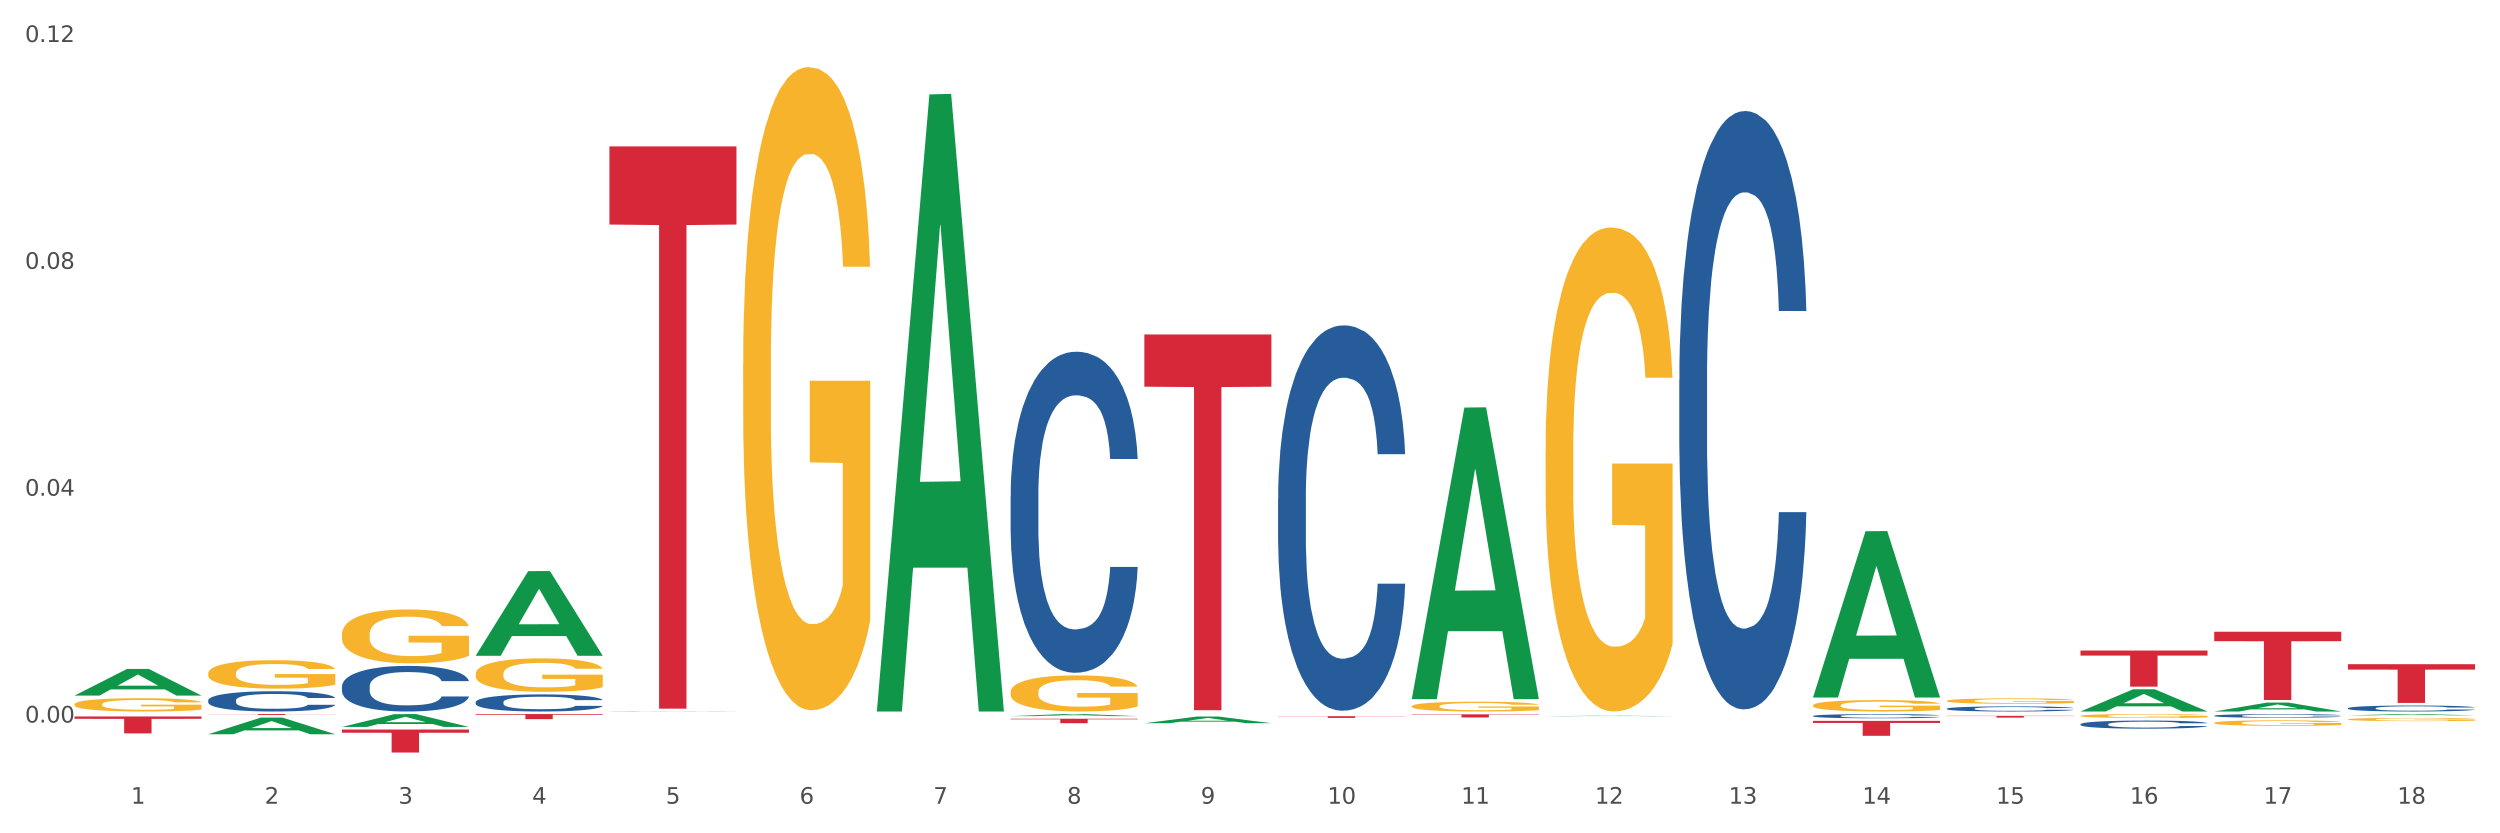 <?xml version="1.0" encoding="utf-8" standalone="no"?>
<!DOCTYPE svg PUBLIC "-//W3C//DTD SVG 1.1//EN"
  "http://www.w3.org/Graphics/SVG/1.1/DTD/svg11.dtd">
<svg xmlns:xlink="http://www.w3.org/1999/xlink" width="1080pt" height="360pt" viewBox="0 0 1080 360" xmlns="http://www.w3.org/2000/svg" version="1.1">
 <rect x="0" y="0" width="1080" height="360" fill="#333333" stroke="none"/>
 <defs>
  <style type="text/css">*{stroke-linejoin: round; stroke-linecap: butt}</style>
 </defs>
 <g id="figure_1">
  <g id="patch_1">
   <path d="M 0 360 
L 1080 360 
L 1080 0 
L 0 0 
z
" style="fill: #ffffff; stroke: #ffffff; stroke-linejoin: miter"/>
  </g>
  <g id="axes_1">
   <g id="matplotlib.axis_1">
    <g id="xtick_1">
     <g id="text_1">
      <!-- 1 -->
      <g style="fill: #4d4d4d" transform="translate(56.563 347.204) scale(0.096 -0.096)">
       <defs>
        <path id="DejaVuSans-31" d="M 794 531 
L 1825 531 
L 1825 4091 
L 703 3866 
L 703 4441 
L 1819 4666 
L 2450 4666 
L 2450 531 
L 3481 531 
L 3481 0 
L 794 0 
L 794 531 
z
" transform="scale(0.016)"/>
       </defs>
       <use xlink:href="#DejaVuSans-31"/>
      </g>
     </g>
    </g>
    <g id="xtick_2">
     <g id="text_2">
      <!-- 2 -->
      <g style="fill: #4d4d4d" transform="translate(114.336 347.204) scale(0.096 -0.096)">
       <defs>
        <path id="DejaVuSans-32" d="M 1228 531 
L 3431 531 
L 3431 0 
L 469 0 
L 469 531 
Q 828 903 1448 1529 
Q 2069 2156 2228 2338 
Q 2531 2678 2651 2914 
Q 2772 3150 2772 3378 
Q 2772 3750 2511 3984 
Q 2250 4219 1831 4219 
Q 1534 4219 1204 4116 
Q 875 4013 500 3803 
L 500 4441 
Q 881 4594 1212 4672 
Q 1544 4750 1819 4750 
Q 2544 4750 2975 4387 
Q 3406 4025 3406 3419 
Q 3406 3131 3298 2873 
Q 3191 2616 2906 2266 
Q 2828 2175 2409 1742 
Q 1991 1309 1228 531 
z
" transform="scale(0.016)"/>
       </defs>
       <use xlink:href="#DejaVuSans-32"/>
      </g>
     </g>
    </g>
    <g id="xtick_3">
     <g id="text_3">
      <!-- 3 -->
      <g style="fill: #4d4d4d" transform="translate(172.109 347.204) scale(0.096 -0.096)">
       <defs>
        <path id="DejaVuSans-33" d="M 2597 2516 
Q 3050 2419 3304 2112 
Q 3559 1806 3559 1356 
Q 3559 666 3084 287 
Q 2609 -91 1734 -91 
Q 1441 -91 1130 -33 
Q 819 25 488 141 
L 488 750 
Q 750 597 1062 519 
Q 1375 441 1716 441 
Q 2309 441 2620 675 
Q 2931 909 2931 1356 
Q 2931 1769 2642 2001 
Q 2353 2234 1838 2234 
L 1294 2234 
L 1294 2753 
L 1863 2753 
Q 2328 2753 2575 2939 
Q 2822 3125 2822 3475 
Q 2822 3834 2567 4026 
Q 2313 4219 1838 4219 
Q 1578 4219 1281 4162 
Q 984 4106 628 3988 
L 628 4550 
Q 988 4650 1302 4700 
Q 1616 4750 1894 4750 
Q 2613 4750 3031 4423 
Q 3450 4097 3450 3541 
Q 3450 3153 3228 2886 
Q 3006 2619 2597 2516 
z
" transform="scale(0.016)"/>
       </defs>
       <use xlink:href="#DejaVuSans-33"/>
      </g>
     </g>
    </g>
    <g id="xtick_4">
     <g id="text_4">
      <!-- 4 -->
      <g style="fill: #4d4d4d" transform="translate(229.882 347.204) scale(0.096 -0.096)">
       <defs>
        <path id="DejaVuSans-34" d="M 2419 4116 
L 825 1625 
L 2419 1625 
L 2419 4116 
z
M 2253 4666 
L 3047 4666 
L 3047 1625 
L 3713 1625 
L 3713 1100 
L 3047 1100 
L 3047 0 
L 2419 0 
L 2419 1100 
L 313 1100 
L 313 1709 
L 2253 4666 
z
" transform="scale(0.016)"/>
       </defs>
       <use xlink:href="#DejaVuSans-34"/>
      </g>
     </g>
    </g>
    <g id="xtick_5">
     <g id="text_5">
      <!-- 5 -->
      <g style="fill: #4d4d4d" transform="translate(287.655 347.204) scale(0.096 -0.096)">
       <defs>
        <path id="DejaVuSans-35" d="M 691 4666 
L 3169 4666 
L 3169 4134 
L 1269 4134 
L 1269 2991 
Q 1406 3038 1543 3061 
Q 1681 3084 1819 3084 
Q 2600 3084 3056 2656 
Q 3513 2228 3513 1497 
Q 3513 744 3044 326 
Q 2575 -91 1722 -91 
Q 1428 -91 1123 -41 
Q 819 9 494 109 
L 494 744 
Q 775 591 1075 516 
Q 1375 441 1709 441 
Q 2250 441 2565 725 
Q 2881 1009 2881 1497 
Q 2881 1984 2565 2268 
Q 2250 2553 1709 2553 
Q 1456 2553 1204 2497 
Q 953 2441 691 2322 
L 691 4666 
z
" transform="scale(0.016)"/>
       </defs>
       <use xlink:href="#DejaVuSans-35"/>
      </g>
     </g>
    </g>
    <g id="xtick_6">
     <g id="text_6">
      <!-- 6 -->
      <g style="fill: #4d4d4d" transform="translate(345.428 347.204) scale(0.096 -0.096)">
       <defs>
        <path id="DejaVuSans-36" d="M 2113 2584 
Q 1688 2584 1439 2293 
Q 1191 2003 1191 1497 
Q 1191 994 1439 701 
Q 1688 409 2113 409 
Q 2538 409 2786 701 
Q 3034 994 3034 1497 
Q 3034 2003 2786 2293 
Q 2538 2584 2113 2584 
z
M 3366 4563 
L 3366 3988 
Q 3128 4100 2886 4159 
Q 2644 4219 2406 4219 
Q 1781 4219 1451 3797 
Q 1122 3375 1075 2522 
Q 1259 2794 1537 2939 
Q 1816 3084 2150 3084 
Q 2853 3084 3261 2657 
Q 3669 2231 3669 1497 
Q 3669 778 3244 343 
Q 2819 -91 2113 -91 
Q 1303 -91 875 529 
Q 447 1150 447 2328 
Q 447 3434 972 4092 
Q 1497 4750 2381 4750 
Q 2619 4750 2861 4703 
Q 3103 4656 3366 4563 
z
" transform="scale(0.016)"/>
       </defs>
       <use xlink:href="#DejaVuSans-36"/>
      </g>
     </g>
    </g>
    <g id="xtick_7">
     <g id="text_7">
      <!-- 7 -->
      <g style="fill: #4d4d4d" transform="translate(403.201 347.204) scale(0.096 -0.096)">
       <defs>
        <path id="DejaVuSans-37" d="M 525 4666 
L 3525 4666 
L 3525 4397 
L 1831 0 
L 1172 0 
L 2766 4134 
L 525 4134 
L 525 4666 
z
" transform="scale(0.016)"/>
       </defs>
       <use xlink:href="#DejaVuSans-37"/>
      </g>
     </g>
    </g>
    <g id="xtick_8">
     <g id="text_8">
      <!-- 8 -->
      <g style="fill: #4d4d4d" transform="translate(460.974 347.204) scale(0.096 -0.096)">
       <defs>
        <path id="DejaVuSans-38" d="M 2034 2216 
Q 1584 2216 1326 1975 
Q 1069 1734 1069 1313 
Q 1069 891 1326 650 
Q 1584 409 2034 409 
Q 2484 409 2743 651 
Q 3003 894 3003 1313 
Q 3003 1734 2745 1975 
Q 2488 2216 2034 2216 
z
M 1403 2484 
Q 997 2584 770 2862 
Q 544 3141 544 3541 
Q 544 4100 942 4425 
Q 1341 4750 2034 4750 
Q 2731 4750 3128 4425 
Q 3525 4100 3525 3541 
Q 3525 3141 3298 2862 
Q 3072 2584 2669 2484 
Q 3125 2378 3379 2068 
Q 3634 1759 3634 1313 
Q 3634 634 3220 271 
Q 2806 -91 2034 -91 
Q 1263 -91 848 271 
Q 434 634 434 1313 
Q 434 1759 690 2068 
Q 947 2378 1403 2484 
z
M 1172 3481 
Q 1172 3119 1398 2916 
Q 1625 2713 2034 2713 
Q 2441 2713 2670 2916 
Q 2900 3119 2900 3481 
Q 2900 3844 2670 4047 
Q 2441 4250 2034 4250 
Q 1625 4250 1398 4047 
Q 1172 3844 1172 3481 
z
" transform="scale(0.016)"/>
       </defs>
       <use xlink:href="#DejaVuSans-38"/>
      </g>
     </g>
    </g>
    <g id="xtick_9">
     <g id="text_9">
      <!-- 9 -->
      <g style="fill: #4d4d4d" transform="translate(518.747 347.204) scale(0.096 -0.096)">
       <defs>
        <path id="DejaVuSans-39" d="M 703 97 
L 703 672 
Q 941 559 1184 500 
Q 1428 441 1663 441 
Q 2288 441 2617 861 
Q 2947 1281 2994 2138 
Q 2813 1869 2534 1725 
Q 2256 1581 1919 1581 
Q 1219 1581 811 2004 
Q 403 2428 403 3163 
Q 403 3881 828 4315 
Q 1253 4750 1959 4750 
Q 2769 4750 3195 4129 
Q 3622 3509 3622 2328 
Q 3622 1225 3098 567 
Q 2575 -91 1691 -91 
Q 1453 -91 1209 -44 
Q 966 3 703 97 
z
M 1959 2075 
Q 2384 2075 2632 2365 
Q 2881 2656 2881 3163 
Q 2881 3666 2632 3958 
Q 2384 4250 1959 4250 
Q 1534 4250 1286 3958 
Q 1038 3666 1038 3163 
Q 1038 2656 1286 2365 
Q 1534 2075 1959 2075 
z
" transform="scale(0.016)"/>
       </defs>
       <use xlink:href="#DejaVuSans-39"/>
      </g>
     </g>
    </g>
    <g id="xtick_10">
     <g id="text_10">
      <!-- 10 -->
      <g style="fill: #4d4d4d" transform="translate(573.466 347.204) scale(0.096 -0.096)">
       <defs>
        <path id="DejaVuSans-30" d="M 2034 4250 
Q 1547 4250 1301 3770 
Q 1056 3291 1056 2328 
Q 1056 1369 1301 889 
Q 1547 409 2034 409 
Q 2525 409 2770 889 
Q 3016 1369 3016 2328 
Q 3016 3291 2770 3770 
Q 2525 4250 2034 4250 
z
M 2034 4750 
Q 2819 4750 3233 4129 
Q 3647 3509 3647 2328 
Q 3647 1150 3233 529 
Q 2819 -91 2034 -91 
Q 1250 -91 836 529 
Q 422 1150 422 2328 
Q 422 3509 836 4129 
Q 1250 4750 2034 4750 
z
" transform="scale(0.016)"/>
       </defs>
       <use xlink:href="#DejaVuSans-31"/>
       <use xlink:href="#DejaVuSans-30" transform="translate(63.623 0)"/>
      </g>
     </g>
    </g>
    <g id="xtick_11">
     <g id="text_11">
      <!-- 11 -->
      <g style="fill: #4d4d4d" transform="translate(631.239 347.204) scale(0.096 -0.096)">
       <use xlink:href="#DejaVuSans-31"/>
       <use xlink:href="#DejaVuSans-31" transform="translate(63.623 0)"/>
      </g>
     </g>
    </g>
    <g id="xtick_12">
     <g id="text_12">
      <!-- 12 -->
      <g style="fill: #4d4d4d" transform="translate(689.012 347.204) scale(0.096 -0.096)">
       <use xlink:href="#DejaVuSans-31"/>
       <use xlink:href="#DejaVuSans-32" transform="translate(63.623 0)"/>
      </g>
     </g>
    </g>
    <g id="xtick_13">
     <g id="text_13">
      <!-- 13 -->
      <g style="fill: #4d4d4d" transform="translate(746.785 347.204) scale(0.096 -0.096)">
       <use xlink:href="#DejaVuSans-31"/>
       <use xlink:href="#DejaVuSans-33" transform="translate(63.623 0)"/>
      </g>
     </g>
    </g>
    <g id="xtick_14">
     <g id="text_14">
      <!-- 14 -->
      <g style="fill: #4d4d4d" transform="translate(804.558 347.204) scale(0.096 -0.096)">
       <use xlink:href="#DejaVuSans-31"/>
       <use xlink:href="#DejaVuSans-34" transform="translate(63.623 0)"/>
      </g>
     </g>
    </g>
    <g id="xtick_15">
     <g id="text_15">
      <!-- 15 -->
      <g style="fill: #4d4d4d" transform="translate(862.331 347.204) scale(0.096 -0.096)">
       <use xlink:href="#DejaVuSans-31"/>
       <use xlink:href="#DejaVuSans-35" transform="translate(63.623 0)"/>
      </g>
     </g>
    </g>
    <g id="xtick_16">
     <g id="text_16">
      <!-- 16 -->
      <g style="fill: #4d4d4d" transform="translate(920.104 347.204) scale(0.096 -0.096)">
       <use xlink:href="#DejaVuSans-31"/>
       <use xlink:href="#DejaVuSans-36" transform="translate(63.623 0)"/>
      </g>
     </g>
    </g>
    <g id="xtick_17">
     <g id="text_17">
      <!-- 17 -->
      <g style="fill: #4d4d4d" transform="translate(977.877 347.204) scale(0.096 -0.096)">
       <use xlink:href="#DejaVuSans-31"/>
       <use xlink:href="#DejaVuSans-37" transform="translate(63.623 0)"/>
      </g>
     </g>
    </g>
    <g id="xtick_18">
     <g id="text_18">
      <!-- 18 -->
      <g style="fill: #4d4d4d" transform="translate(1035.65 347.204) scale(0.096 -0.096)">
       <use xlink:href="#DejaVuSans-31"/>
       <use xlink:href="#DejaVuSans-38" transform="translate(63.623 0)"/>
      </g>
     </g>
    </g>
    <g id="xtick_19"/>
    <g id="xtick_20"/>
    <g id="xtick_21"/>
    <g id="xtick_22"/>
    <g id="xtick_23"/>
    <g id="xtick_24"/>
    <g id="xtick_25"/>
    <g id="xtick_26"/>
    <g id="xtick_27"/>
    <g id="xtick_28"/>
    <g id="xtick_29"/>
    <g id="xtick_30"/>
    <g id="xtick_31"/>
    <g id="xtick_32"/>
    <g id="xtick_33"/>
    <g id="xtick_34"/>
    <g id="xtick_35"/>
   </g>
   <g id="matplotlib.axis_2">
    <g id="ytick_1">
     <g id="text_19">
      <!-- 0.00 -->
      <g style="fill: #4d4d4d" transform="translate(10.8 312.135) scale(0.096 -0.096)">
       <defs>
        <path id="DejaVuSans-2e" d="M 684 794 
L 1344 794 
L 1344 0 
L 684 0 
L 684 794 
z
" transform="scale(0.016)"/>
       </defs>
       <use xlink:href="#DejaVuSans-30"/>
       <use xlink:href="#DejaVuSans-2e" transform="translate(63.623 0)"/>
       <use xlink:href="#DejaVuSans-30" transform="translate(95.41 0)"/>
       <use xlink:href="#DejaVuSans-30" transform="translate(159.033 0)"/>
      </g>
     </g>
    </g>
    <g id="ytick_2">
     <g id="text_20">
      <!-- 0.04 -->
      <g style="fill: #4d4d4d" transform="translate(10.8 214.139) scale(0.096 -0.096)">
       <use xlink:href="#DejaVuSans-30"/>
       <use xlink:href="#DejaVuSans-2e" transform="translate(63.623 0)"/>
       <use xlink:href="#DejaVuSans-30" transform="translate(95.41 0)"/>
       <use xlink:href="#DejaVuSans-34" transform="translate(159.033 0)"/>
      </g>
     </g>
    </g>
    <g id="ytick_3">
     <g id="text_21">
      <!-- 0.08 -->
      <g style="fill: #4d4d4d" transform="translate(10.8 116.143) scale(0.096 -0.096)">
       <use xlink:href="#DejaVuSans-30"/>
       <use xlink:href="#DejaVuSans-2e" transform="translate(63.623 0)"/>
       <use xlink:href="#DejaVuSans-30" transform="translate(95.41 0)"/>
       <use xlink:href="#DejaVuSans-38" transform="translate(159.033 0)"/>
      </g>
     </g>
    </g>
    <g id="ytick_4">
     <g id="text_22">
      <!-- 0.12 -->
      <g style="fill: #4d4d4d" transform="translate(10.8 18.146) scale(0.096 -0.096)">
       <use xlink:href="#DejaVuSans-30"/>
       <use xlink:href="#DejaVuSans-2e" transform="translate(63.623 0)"/>
       <use xlink:href="#DejaVuSans-31" transform="translate(95.41 0)"/>
       <use xlink:href="#DejaVuSans-32" transform="translate(159.033 0)"/>
      </g>
     </g>
    </g>
    <g id="ytick_5"/>
    <g id="ytick_6"/>
    <g id="ytick_7"/>
   </g>
   <g id="PolyCollection_1">
    <path d="M 32.175 300.478 
L 32.232 300.467 
L 54.864 288.982 
L 64.257 288.971 
L 87.059 300.499 
L 76.196 300.499 
L 71.273 297.815 
L 47.905 297.815 
L 47.735 297.858 
L 42.982 300.499 
L 32.175 300.499 
L 32.175 300.478 
L 50.847 296.213 
L 68.331 296.202 
L 59.674 291.428 
L 59.561 291.407 
L 59.447 291.439 
L 50.79 296.202 
L 50.847 296.213 
L 32.175 300.478 
z
" clip-path="url(#pc7a59f8a89)" style="fill: #109648"/>
    <path d="M 263.267 307.313 
L 263.332 307.313 
L 263.332 307.311 
L 263.526 307.307 
L 264.24 307.301 
L 265.148 307.296 
L 266.705 307.29 
L 267.549 307.287 
L 268.652 307.285 
L 270.922 307.28 
L 273.517 307.277 
L 275.334 307.274 
L 276.696 307.273 
L 279.745 307.271 
L 281.497 307.27 
L 283.313 307.269 
L 284.87 307.268 
L 287.465 307.268 
L 289.541 307.267 
L 291.942 307.267 
L 293.953 307.267 
L 296.613 307.268 
L 300.505 307.269 
L 301.997 307.27 
L 304.008 307.271 
L 306.084 307.272 
L 307.771 307.274 
L 309.717 307.276 
L 311.729 307.279 
L 313.675 307.282 
L 315.037 307.286 
L 316.14 307.289 
L 317.113 307.293 
L 317.827 307.298 
L 318.151 307.302 
L 306.279 307.302 
L 305.955 307.298 
L 305.306 307.294 
L 304.657 307.292 
L 303.944 307.29 
L 302.841 307.287 
L 301.868 307.286 
L 300.246 307.284 
L 298.754 307.283 
L 297.521 307.282 
L 296.029 307.282 
L 292.85 307.281 
L 290.579 307.281 
L 289.152 307.281 
L 287.4 307.282 
L 285.908 307.283 
L 284.157 307.284 
L 282.794 307.285 
L 281.432 307.287 
L 280.653 307.288 
L 279.486 307.29 
L 278.707 307.291 
L 277.669 307.294 
L 277.085 307.296 
L 276.047 307.302 
L 275.593 307.306 
L 275.399 307.308 
L 275.269 307.311 
L 275.269 307.326 
L 275.658 307.333 
L 275.982 307.335 
L 276.501 307.339 
L 277.475 307.343 
L 278.902 307.347 
L 280.394 307.35 
L 281.627 307.351 
L 282.794 307.353 
L 283.962 307.354 
L 285.389 307.355 
L 286.557 307.355 
L 288.309 307.356 
L 290.385 307.356 
L 292.007 307.356 
L 295.315 307.356 
L 296.807 307.355 
L 298.235 307.355 
L 299.792 307.354 
L 301.024 307.352 
L 301.738 307.352 
L 302.906 307.35 
L 303.814 307.348 
L 304.592 307.346 
L 305.111 307.344 
L 305.695 307.341 
L 306.149 307.338 
L 306.279 307.336 
L 318.151 307.336 
L 317.892 307.34 
L 317.438 307.343 
L 316.529 307.347 
L 315.816 307.35 
L 314.713 307.353 
L 313.545 307.355 
L 311.923 307.358 
L 310.431 307.361 
L 308.874 307.362 
L 307.187 307.364 
L 304.138 307.366 
L 303.035 307.367 
L 300.7 307.368 
L 298.883 307.369 
L 296.223 307.37 
L 293.499 307.37 
L 290.644 307.37 
L 288.114 307.37 
L 285.324 307.369 
L 283.573 307.369 
L 281.627 307.368 
L 279.356 307.367 
L 277.215 307.365 
L 275.204 307.363 
L 273.323 307.361 
L 271.571 307.358 
L 269.3 307.354 
L 267.614 307.351 
L 266.381 307.347 
L 265.538 307.344 
L 264.694 307.34 
L 264.24 307.337 
L 263.526 307.331 
L 263.267 307.324 
L 263.267 307.313 
z
" clip-path="url(#pc7a59f8a89)" style="fill: #255c99"/>
    <path d="M 205.494 303.305 
L 205.559 303.298 
L 205.559 303.109 
L 205.753 302.853 
L 206.467 302.381 
L 207.375 302.024 
L 208.932 301.606 
L 209.776 301.43 
L 210.879 301.235 
L 213.149 300.918 
L 215.744 300.648 
L 217.561 300.5 
L 218.923 300.406 
L 221.972 300.237 
L 223.724 300.163 
L 225.54 300.102 
L 227.097 300.062 
L 229.692 300.015 
L 231.768 299.994 
L 234.169 299.988 
L 236.18 299.994 
L 238.84 300.021 
L 242.732 300.102 
L 244.224 300.149 
L 246.236 300.23 
L 248.312 300.338 
L 249.998 300.446 
L 251.945 300.601 
L 253.956 300.803 
L 255.902 301.06 
L 257.264 301.296 
L 258.367 301.545 
L 259.34 301.848 
L 260.054 302.179 
L 260.378 302.455 
L 248.506 302.455 
L 248.182 302.206 
L 247.533 301.936 
L 246.884 301.754 
L 246.171 301.606 
L 245.068 301.437 
L 244.095 301.329 
L 242.473 301.201 
L 240.981 301.12 
L 239.748 301.073 
L 238.256 301.033 
L 235.077 300.992 
L 232.806 300.992 
L 231.379 301.006 
L 229.627 301.039 
L 228.135 301.087 
L 226.384 301.167 
L 225.021 301.255 
L 223.659 301.37 
L 222.88 301.451 
L 221.713 301.599 
L 220.934 301.72 
L 219.896 301.929 
L 219.312 302.078 
L 218.274 302.462 
L 217.82 302.745 
L 217.626 302.941 
L 217.496 303.156 
L 217.496 304.208 
L 217.885 304.68 
L 218.209 304.882 
L 218.728 305.111 
L 219.702 305.408 
L 221.129 305.698 
L 222.621 305.907 
L 223.854 306.035 
L 225.021 306.129 
L 226.189 306.204 
L 227.616 306.271 
L 228.784 306.312 
L 230.536 306.352 
L 232.612 306.372 
L 234.234 306.372 
L 237.542 306.338 
L 239.034 306.305 
L 240.462 306.258 
L 242.019 306.183 
L 243.251 306.103 
L 243.965 306.042 
L 245.133 305.914 
L 246.041 305.779 
L 246.819 305.624 
L 247.338 305.489 
L 247.922 305.287 
L 248.376 305.058 
L 248.506 304.936 
L 260.378 304.936 
L 260.119 305.179 
L 259.665 305.415 
L 258.756 305.732 
L 258.043 305.914 
L 256.94 306.136 
L 255.772 306.325 
L 254.15 306.534 
L 252.658 306.689 
L 251.101 306.824 
L 249.414 306.945 
L 246.365 307.114 
L 245.262 307.161 
L 242.927 307.242 
L 241.11 307.289 
L 238.45 307.336 
L 235.726 307.363 
L 232.871 307.37 
L 230.341 307.357 
L 227.551 307.316 
L 225.8 307.276 
L 223.854 307.215 
L 221.583 307.121 
L 219.442 307.006 
L 217.431 306.871 
L 215.55 306.716 
L 213.798 306.541 
L 211.527 306.251 
L 209.841 305.968 
L 208.608 305.705 
L 207.765 305.482 
L 206.921 305.199 
L 206.467 305.004 
L 205.753 304.532 
L 205.494 304.093 
L 205.494 303.305 
z
" clip-path="url(#pc7a59f8a89)" style="fill: #255c99"/>
    <path d="M 147.721 296.519 
L 147.786 296.501 
L 147.786 295.997 
L 147.98 295.313 
L 148.694 294.053 
L 149.602 293.1 
L 151.159 291.984 
L 152.003 291.516 
L 153.106 290.994 
L 155.376 290.148 
L 157.971 289.429 
L 159.788 289.033 
L 161.15 288.781 
L 164.199 288.331 
L 165.951 288.133 
L 167.767 287.971 
L 169.324 287.863 
L 171.919 287.737 
L 173.995 287.683 
L 176.396 287.665 
L 178.407 287.683 
L 181.067 287.755 
L 184.959 287.971 
L 186.451 288.097 
L 188.463 288.313 
L 190.539 288.601 
L 192.225 288.889 
L 194.172 289.303 
L 196.183 289.842 
L 198.129 290.526 
L 199.491 291.156 
L 200.594 291.822 
L 201.567 292.632 
L 202.281 293.514 
L 202.605 294.251 
L 190.733 294.251 
L 190.409 293.586 
L 189.76 292.866 
L 189.111 292.38 
L 188.398 291.984 
L 187.295 291.534 
L 186.322 291.246 
L 184.7 290.904 
L 183.208 290.688 
L 181.975 290.562 
L 180.483 290.454 
L 177.304 290.346 
L 175.033 290.346 
L 173.606 290.382 
L 171.854 290.472 
L 170.362 290.598 
L 168.611 290.814 
L 167.248 291.048 
L 165.886 291.354 
L 165.107 291.57 
L 163.94 291.966 
L 163.161 292.29 
L 162.123 292.848 
L 161.539 293.244 
L 160.501 294.269 
L 160.047 295.025 
L 159.853 295.547 
L 159.723 296.123 
L 159.723 298.93 
L 160.112 300.19 
L 160.436 300.73 
L 160.955 301.342 
L 161.929 302.133 
L 163.356 302.907 
L 164.848 303.465 
L 166.081 303.807 
L 167.248 304.059 
L 168.416 304.257 
L 169.843 304.437 
L 171.011 304.545 
L 172.763 304.653 
L 174.839 304.707 
L 176.461 304.707 
L 179.769 304.617 
L 181.261 304.527 
L 182.689 304.401 
L 184.246 304.203 
L 185.478 303.987 
L 186.192 303.825 
L 187.36 303.483 
L 188.268 303.123 
L 189.046 302.709 
L 189.565 302.349 
L 190.149 301.809 
L 190.603 301.198 
L 190.733 300.874 
L 202.605 300.874 
L 202.346 301.522 
L 201.892 302.151 
L 200.983 302.997 
L 200.27 303.483 
L 199.167 304.077 
L 197.999 304.581 
L 196.377 305.139 
L 194.885 305.552 
L 193.328 305.912 
L 191.641 306.236 
L 188.592 306.686 
L 187.489 306.812 
L 185.154 307.028 
L 183.337 307.154 
L 180.678 307.28 
L 177.953 307.352 
L 175.098 307.37 
L 172.568 307.334 
L 169.778 307.226 
L 168.027 307.118 
L 166.081 306.956 
L 163.81 306.704 
L 161.669 306.398 
L 159.658 306.038 
L 157.777 305.624 
L 156.025 305.157 
L 153.754 304.383 
L 152.068 303.627 
L 150.835 302.925 
L 149.992 302.331 
L 149.148 301.575 
L 148.694 301.054 
L 147.98 299.794 
L 147.721 298.624 
L 147.721 296.519 
z
" clip-path="url(#pc7a59f8a89)" style="fill: #255c99"/>
    <path d="M 89.948 302.548 
L 90.013 302.54 
L 90.013 302.316 
L 90.207 302.012 
L 90.921 301.452 
L 91.829 301.028 
L 93.386 300.532 
L 94.23 300.325 
L 95.333 300.093 
L 97.603 299.717 
L 100.198 299.397 
L 102.015 299.221 
L 103.377 299.109 
L 106.426 298.909 
L 108.178 298.821 
L 109.994 298.749 
L 111.551 298.701 
L 114.146 298.645 
L 116.222 298.621 
L 118.623 298.613 
L 120.634 298.621 
L 123.294 298.653 
L 127.186 298.749 
L 128.678 298.805 
L 130.69 298.901 
L 132.766 299.029 
L 134.452 299.157 
L 136.399 299.341 
L 138.41 299.581 
L 140.356 299.885 
L 141.718 300.165 
L 142.821 300.46 
L 143.794 300.82 
L 144.508 301.212 
L 144.832 301.54 
L 132.96 301.54 
L 132.636 301.244 
L 131.987 300.924 
L 131.338 300.708 
L 130.625 300.532 
L 129.522 300.333 
L 128.549 300.205 
L 126.927 300.053 
L 125.435 299.957 
L 124.202 299.901 
L 122.71 299.853 
L 119.531 299.805 
L 117.26 299.805 
L 115.833 299.821 
L 114.082 299.861 
L 112.589 299.917 
L 110.838 300.013 
L 109.475 300.117 
L 108.113 300.253 
L 107.335 300.349 
L 106.167 300.524 
L 105.388 300.668 
L 104.35 300.916 
L 103.766 301.092 
L 102.728 301.548 
L 102.274 301.884 
L 102.08 302.116 
L 101.95 302.372 
L 101.95 303.619 
L 102.339 304.179 
L 102.663 304.419 
L 103.183 304.691 
L 104.156 305.043 
L 105.583 305.387 
L 107.075 305.635 
L 108.308 305.787 
L 109.475 305.899 
L 110.643 305.987 
L 112.07 306.066 
L 113.238 306.114 
L 114.99 306.162 
L 117.066 306.186 
L 118.688 306.186 
L 121.996 306.146 
L 123.488 306.106 
L 124.916 306.05 
L 126.473 305.963 
L 127.705 305.867 
L 128.419 305.795 
L 129.587 305.643 
L 130.495 305.483 
L 131.273 305.299 
L 131.792 305.139 
L 132.376 304.899 
L 132.83 304.627 
L 132.96 304.483 
L 144.832 304.483 
L 144.573 304.771 
L 144.119 305.051 
L 143.21 305.427 
L 142.497 305.643 
L 141.394 305.907 
L 140.226 306.13 
L 138.604 306.378 
L 137.112 306.562 
L 135.555 306.722 
L 133.868 306.866 
L 130.819 307.066 
L 129.716 307.122 
L 127.381 307.218 
L 125.564 307.274 
L 122.905 307.33 
L 120.18 307.362 
L 117.325 307.37 
L 114.795 307.354 
L 112.006 307.306 
L 110.254 307.258 
L 108.308 307.186 
L 106.037 307.074 
L 103.896 306.938 
L 101.885 306.778 
L 100.004 306.594 
L 98.252 306.386 
L 95.981 306.042 
L 94.295 305.707 
L 93.062 305.395 
L 92.219 305.131 
L 91.375 304.795 
L 90.921 304.563 
L 90.207 304.003 
L 89.948 303.483 
L 89.948 302.548 
z
" clip-path="url(#pc7a59f8a89)" style="fill: #255c99"/>
    <path d="M 32.175 309.519 
L 87.059 309.519 
L 87.059 310.534 
L 65.47 310.541 
L 65.47 316.823 
L 53.635 316.823 
L 53.635 310.541 
L 32.175 310.534 
L 32.175 309.526 
L 32.175 309.519 
z
" clip-path="url(#pc7a59f8a89)" style="fill: #d62839"/>
    <path d="M 89.948 308.488 
L 144.832 308.488 
L 144.832 308.543 
L 123.243 308.544 
L 123.243 308.885 
L 111.407 308.885 
L 111.407 308.544 
L 89.948 308.543 
L 89.948 308.489 
L 89.948 308.488 
z
" clip-path="url(#pc7a59f8a89)" style="fill: #d62839"/>
    <path d="M 147.721 315.167 
L 202.605 315.167 
L 202.605 316.547 
L 181.016 316.557 
L 181.016 325.102 
L 169.18 325.102 
L 169.18 316.557 
L 147.721 316.547 
L 147.721 315.176 
L 147.721 315.167 
z
" clip-path="url(#pc7a59f8a89)" style="fill: #d62839"/>
    <path d="M 436.586 214.26 
L 436.651 214.134 
L 436.651 210.587 
L 436.845 205.774 
L 437.559 196.907 
L 438.467 190.194 
L 440.024 182.34 
L 440.868 179.047 
L 441.97 175.374 
L 444.241 169.42 
L 446.836 164.354 
L 448.653 161.567 
L 450.015 159.794 
L 453.064 156.627 
L 454.816 155.234 
L 456.632 154.094 
L 458.189 153.334 
L 460.784 152.447 
L 462.86 152.067 
L 465.261 151.94 
L 467.272 152.067 
L 469.932 152.574 
L 473.824 154.094 
L 475.316 154.98 
L 477.327 156.5 
L 479.403 158.527 
L 481.09 160.554 
L 483.036 163.467 
L 485.048 167.267 
L 486.994 172.08 
L 488.356 176.514 
L 489.459 181.2 
L 490.432 186.9 
L 491.146 193.107 
L 491.47 198.3 
L 479.598 198.3 
L 479.274 193.614 
L 478.625 188.547 
L 477.976 185.127 
L 477.263 182.34 
L 476.16 179.174 
L 475.187 177.147 
L 473.565 174.74 
L 472.073 173.22 
L 470.84 172.334 
L 469.348 171.574 
L 466.169 170.814 
L 463.898 170.814 
L 462.471 171.067 
L 460.719 171.7 
L 459.227 172.587 
L 457.476 174.107 
L 456.113 175.754 
L 454.751 177.907 
L 453.972 179.427 
L 452.805 182.214 
L 452.026 184.494 
L 450.988 188.42 
L 450.404 191.207 
L 449.366 198.427 
L 448.912 203.747 
L 448.718 207.42 
L 448.588 211.474 
L 448.588 231.234 
L 448.977 240.101 
L 449.301 243.901 
L 449.82 248.207 
L 450.794 253.781 
L 452.221 259.227 
L 453.713 263.154 
L 454.946 265.561 
L 456.113 267.334 
L 457.281 268.727 
L 458.708 269.994 
L 459.876 270.754 
L 461.628 271.514 
L 463.704 271.894 
L 465.326 271.894 
L 468.634 271.261 
L 470.126 270.627 
L 471.554 269.741 
L 473.111 268.347 
L 474.343 266.827 
L 475.057 265.687 
L 476.225 263.281 
L 477.133 260.747 
L 477.911 257.834 
L 478.43 255.301 
L 479.014 251.501 
L 479.468 247.194 
L 479.598 244.914 
L 491.47 244.914 
L 491.211 249.474 
L 490.757 253.907 
L 489.848 259.861 
L 489.135 263.281 
L 488.032 267.461 
L 486.864 271.007 
L 485.242 274.934 
L 483.75 277.847 
L 482.193 280.381 
L 480.506 282.661 
L 477.457 285.827 
L 476.354 286.714 
L 474.019 288.234 
L 472.202 289.121 
L 469.542 290.007 
L 466.818 290.514 
L 463.963 290.641 
L 461.433 290.387 
L 458.643 289.627 
L 456.892 288.867 
L 454.946 287.727 
L 452.675 285.954 
L 450.534 283.801 
L 448.523 281.267 
L 446.642 278.354 
L 444.89 275.061 
L 442.619 269.614 
L 440.932 264.294 
L 439.7 259.354 
L 438.856 255.174 
L 438.013 249.854 
L 437.559 246.181 
L 436.845 237.314 
L 436.586 229.081 
L 436.586 214.26 
z
" clip-path="url(#pc7a59f8a89)" style="fill: #255c99"/>
    <path d="M 205.494 308.488 
L 260.378 308.488 
L 260.378 308.791 
L 238.789 308.793 
L 238.789 310.668 
L 226.953 310.668 
L 226.953 308.793 
L 205.494 308.791 
L 205.494 308.49 
L 205.494 308.488 
z
" clip-path="url(#pc7a59f8a89)" style="fill: #d62839"/>
    <path d="M 436.586 310.492 
L 491.47 310.492 
L 491.47 310.762 
L 469.881 310.763 
L 469.881 312.435 
L 458.045 312.435 
L 458.045 310.763 
L 436.586 310.762 
L 436.586 310.493 
L 436.586 310.492 
z
" clip-path="url(#pc7a59f8a89)" style="fill: #d62839"/>
    <path d="M 494.359 144.495 
L 549.243 144.495 
L 549.243 167.051 
L 527.654 167.203 
L 527.654 306.803 
L 515.818 306.803 
L 515.818 167.203 
L 494.359 167.051 
L 494.359 144.647 
L 494.359 144.495 
z
" clip-path="url(#pc7a59f8a89)" style="fill: #d62839"/>
    <path d="M 552.132 309.388 
L 607.016 309.388 
L 607.016 309.495 
L 585.427 309.496 
L 585.427 310.158 
L 573.591 310.158 
L 573.591 309.496 
L 552.132 309.495 
L 552.132 309.388 
L 552.132 309.388 
z
" clip-path="url(#pc7a59f8a89)" style="fill: #d62839"/>
    <path d="M 32.175 304.276 
L 32.24 304.27 
L 32.24 304.081 
L 32.369 303.918 
L 33.017 303.524 
L 33.989 303.199 
L 34.702 303.025 
L 35.415 302.883 
L 36.257 302.742 
L 37.294 302.594 
L 39.173 302.379 
L 40.34 302.269 
L 41.765 302.153 
L 44.357 301.985 
L 46.236 301.89 
L 48.18 301.812 
L 51.355 301.717 
L 53.429 301.675 
L 55.632 301.644 
L 58.289 301.623 
L 60.298 301.617 
L 64.704 301.633 
L 68.462 301.68 
L 70.277 301.717 
L 72.609 301.78 
L 73.84 301.822 
L 75.849 301.906 
L 77.923 302.017 
L 79.348 302.111 
L 81.487 302.29 
L 83.107 302.468 
L 84.597 302.689 
L 85.375 302.841 
L 85.958 302.983 
L 86.476 303.146 
L 86.995 303.404 
L 75.331 303.404 
L 74.877 303.22 
L 74.164 303.046 
L 73.128 302.878 
L 72.22 302.773 
L 70.665 302.642 
L 69.24 302.558 
L 67.749 302.495 
L 65.935 302.442 
L 64.509 302.416 
L 62.501 302.395 
L 58.548 302.4 
L 55.891 302.442 
L 54.077 302.495 
L 52.911 302.542 
L 51.874 302.594 
L 50.707 302.668 
L 49.347 302.778 
L 48.375 302.878 
L 47.403 303.004 
L 46.625 303.13 
L 45.912 303.277 
L 45.329 303.435 
L 44.876 303.598 
L 44.487 303.798 
L 44.163 304.129 
L 44.163 304.848 
L 44.292 305.011 
L 44.616 305.227 
L 45.005 305.389 
L 45.653 305.584 
L 46.236 305.715 
L 47.338 305.904 
L 48.569 306.062 
L 49.541 306.162 
L 50.513 306.246 
L 52.198 306.361 
L 54.077 306.456 
L 55.697 306.514 
L 57.9 306.566 
L 59.39 306.587 
L 60.686 306.598 
L 63.861 306.598 
L 66.129 306.582 
L 68.657 306.545 
L 70.601 306.498 
L 72.22 306.44 
L 74.035 306.346 
L 75.201 306.256 
L 75.201 305.158 
L 60.946 305.153 
L 60.946 304.423 
L 87.059 304.423 
L 87.059 306.566 
L 85.958 306.677 
L 84.727 306.776 
L 83.431 306.866 
L 81.487 306.976 
L 79.154 307.081 
L 77.08 307.155 
L 74.877 307.218 
L 72.285 307.275 
L 68.916 307.328 
L 66.842 307.349 
L 64.25 307.365 
L 61.205 307.37 
L 58.548 307.36 
L 55.956 307.333 
L 53.235 307.286 
L 50.578 307.218 
L 48.569 307.149 
L 46.56 307.065 
L 44.422 306.955 
L 42.737 306.85 
L 41.441 306.755 
L 40.016 306.635 
L 38.46 306.477 
L 37.294 306.335 
L 36.257 306.188 
L 35.156 305.999 
L 34.378 305.836 
L 33.601 305.631 
L 33.147 305.479 
L 32.629 305.242 
L 32.24 304.911 
L 32.175 304.276 
z
" clip-path="url(#pc7a59f8a89)" style="fill: #f7b32b"/>
    <path d="M 783.224 311.421 
L 838.108 311.421 
L 838.108 312.315 
L 816.519 312.321 
L 816.519 317.853 
L 804.683 317.853 
L 804.683 312.321 
L 783.224 312.315 
L 783.224 311.427 
L 783.224 311.421 
z
" clip-path="url(#pc7a59f8a89)" style="fill: #d62839"/>
    <path d="M 840.997 309.236 
L 895.881 309.236 
L 895.881 309.345 
L 874.291 309.346 
L 874.291 310.017 
L 862.456 310.017 
L 862.456 309.346 
L 840.997 309.345 
L 840.997 309.237 
L 840.997 309.236 
z
" clip-path="url(#pc7a59f8a89)" style="fill: #d62839"/>
    <path d="M 898.77 281.037 
L 953.654 281.037 
L 953.654 283.207 
L 932.064 283.222 
L 932.064 296.65 
L 920.229 296.65 
L 920.229 283.222 
L 898.77 283.207 
L 898.77 281.052 
L 898.77 281.037 
z
" clip-path="url(#pc7a59f8a89)" style="fill: #d62839"/>
    <path d="M 263.267 63.246 
L 318.151 63.246 
L 318.151 97.002 
L 296.562 97.23 
L 296.562 306.149 
L 284.726 306.149 
L 284.726 97.23 
L 263.267 97.002 
L 263.267 63.474 
L 263.267 63.246 
z
" clip-path="url(#pc7a59f8a89)" style="fill: #d62839"/>
    <path d="M 956.543 272.895 
L 1011.427 272.895 
L 1011.427 276.996 
L 989.837 277.023 
L 989.837 302.405 
L 978.002 302.405 
L 978.002 277.023 
L 956.543 276.996 
L 956.543 272.922 
L 956.543 272.895 
z
" clip-path="url(#pc7a59f8a89)" style="fill: #d62839"/>
    <path d="M 552.132 215.361 
L 552.197 215.209 
L 552.197 210.952 
L 552.391 205.174 
L 553.105 194.532 
L 554.013 186.474 
L 555.57 177.048 
L 556.414 173.095 
L 557.516 168.686 
L 559.787 161.54 
L 562.382 155.459 
L 564.199 152.114 
L 565.561 149.986 
L 568.61 146.185 
L 570.362 144.513 
L 572.178 143.144 
L 573.735 142.232 
L 576.33 141.168 
L 578.406 140.712 
L 580.807 140.56 
L 582.818 140.712 
L 585.478 141.32 
L 589.37 143.144 
L 590.862 144.209 
L 592.873 146.033 
L 594.949 148.466 
L 596.636 150.898 
L 598.582 154.395 
L 600.594 158.956 
L 602.54 164.733 
L 603.902 170.054 
L 605.005 175.68 
L 605.978 182.521 
L 606.692 189.971 
L 607.016 196.204 
L 595.144 196.204 
L 594.82 190.579 
L 594.171 184.498 
L 593.522 180.393 
L 592.809 177.048 
L 591.706 173.247 
L 590.733 170.815 
L 589.111 167.926 
L 587.619 166.102 
L 586.386 165.037 
L 584.894 164.125 
L 581.715 163.213 
L 579.444 163.213 
L 578.017 163.517 
L 576.265 164.277 
L 574.773 165.341 
L 573.022 167.166 
L 571.659 169.142 
L 570.297 171.727 
L 569.518 173.551 
L 568.351 176.896 
L 567.572 179.633 
L 566.534 184.346 
L 565.95 187.69 
L 564.912 196.356 
L 564.458 202.742 
L 564.263 207.151 
L 564.134 212.016 
L 564.134 235.733 
L 564.523 246.376 
L 564.847 250.937 
L 565.366 256.106 
L 566.339 262.795 
L 567.767 269.333 
L 569.259 274.046 
L 570.491 276.935 
L 571.659 279.063 
L 572.827 280.735 
L 574.254 282.256 
L 575.422 283.168 
L 577.174 284.08 
L 579.25 284.536 
L 580.871 284.536 
L 584.18 283.776 
L 585.672 283.016 
L 587.1 281.952 
L 588.657 280.279 
L 589.889 278.455 
L 590.603 277.087 
L 591.771 274.198 
L 592.679 271.157 
L 593.457 267.66 
L 593.976 264.62 
L 594.56 260.059 
L 595.014 254.89 
L 595.144 252.153 
L 607.016 252.153 
L 606.757 257.626 
L 606.303 262.947 
L 605.394 270.093 
L 604.681 274.198 
L 603.578 279.215 
L 602.41 283.472 
L 600.788 288.185 
L 599.296 291.682 
L 597.739 294.723 
L 596.052 297.459 
L 593.003 301.26 
L 591.9 302.324 
L 589.565 304.149 
L 587.748 305.213 
L 585.088 306.277 
L 582.364 306.885 
L 579.509 307.037 
L 576.979 306.733 
L 574.189 305.821 
L 572.438 304.909 
L 570.491 303.541 
L 568.221 301.412 
L 566.08 298.827 
L 564.069 295.787 
L 562.187 292.29 
L 560.436 288.337 
L 558.165 281.8 
L 556.478 275.414 
L 555.246 269.485 
L 554.402 264.468 
L 553.559 258.082 
L 553.105 253.673 
L 552.391 243.031 
L 552.132 233.149 
L 552.132 215.361 
z
" clip-path="url(#pc7a59f8a89)" style="fill: #255c99"/>
    <path d="M 783.224 309.304 
L 783.289 309.302 
L 783.289 309.256 
L 783.483 309.193 
L 784.197 309.077 
L 785.105 308.989 
L 786.662 308.886 
L 787.506 308.843 
L 788.608 308.795 
L 790.879 308.717 
L 793.474 308.651 
L 795.291 308.614 
L 796.653 308.591 
L 799.702 308.549 
L 801.454 308.531 
L 803.27 308.516 
L 804.827 308.506 
L 807.422 308.495 
L 809.498 308.49 
L 811.899 308.488 
L 813.91 308.49 
L 816.57 308.496 
L 820.462 308.516 
L 821.954 308.528 
L 823.965 308.548 
L 826.041 308.574 
L 827.728 308.601 
L 829.674 308.639 
L 831.685 308.689 
L 833.632 308.752 
L 834.994 308.81 
L 836.097 308.871 
L 837.07 308.946 
L 837.784 309.027 
L 838.108 309.095 
L 826.236 309.095 
L 825.912 309.033 
L 825.263 308.967 
L 824.614 308.922 
L 823.9 308.886 
L 822.798 308.844 
L 821.824 308.818 
L 820.203 308.786 
L 818.71 308.767 
L 817.478 308.755 
L 815.986 308.745 
L 812.807 308.735 
L 810.536 308.735 
L 809.109 308.738 
L 807.357 308.747 
L 805.865 308.758 
L 804.114 308.778 
L 802.751 308.8 
L 801.389 308.828 
L 800.61 308.848 
L 799.443 308.884 
L 798.664 308.914 
L 797.626 308.965 
L 797.042 309.002 
L 796.004 309.096 
L 795.55 309.166 
L 795.355 309.214 
L 795.226 309.267 
L 795.226 309.526 
L 795.615 309.642 
L 795.939 309.691 
L 796.458 309.748 
L 797.431 309.821 
L 798.859 309.892 
L 800.351 309.943 
L 801.583 309.975 
L 802.751 309.998 
L 803.919 310.016 
L 805.346 310.033 
L 806.514 310.043 
L 808.266 310.053 
L 810.342 310.058 
L 811.963 310.058 
L 815.272 310.049 
L 816.764 310.041 
L 818.191 310.03 
L 819.748 310.011 
L 820.981 309.991 
L 821.695 309.976 
L 822.862 309.945 
L 823.771 309.912 
L 824.549 309.874 
L 825.068 309.841 
L 825.652 309.791 
L 826.106 309.735 
L 826.236 309.705 
L 838.108 309.705 
L 837.849 309.764 
L 837.394 309.822 
L 836.486 309.9 
L 835.773 309.945 
L 834.67 310 
L 833.502 310.046 
L 831.88 310.097 
L 830.388 310.136 
L 828.831 310.169 
L 827.144 310.199 
L 824.095 310.24 
L 822.992 310.252 
L 820.657 310.272 
L 818.84 310.283 
L 816.18 310.295 
L 813.456 310.301 
L 810.601 310.303 
L 808.071 310.3 
L 805.281 310.29 
L 803.53 310.28 
L 801.583 310.265 
L 799.313 310.242 
L 797.172 310.214 
L 795.161 310.18 
L 793.279 310.142 
L 791.528 310.099 
L 789.257 310.028 
L 787.57 309.958 
L 786.338 309.894 
L 785.494 309.839 
L 784.651 309.769 
L 784.197 309.721 
L 783.483 309.605 
L 783.224 309.498 
L 783.224 309.304 
z
" clip-path="url(#pc7a59f8a89)" style="fill: #255c99"/>
    <path d="M 89.948 290.885 
L 90.013 290.874 
L 90.013 290.47 
L 90.142 290.122 
L 90.79 289.281 
L 91.762 288.585 
L 92.475 288.214 
L 93.188 287.911 
L 94.03 287.608 
L 95.067 287.294 
L 96.946 286.834 
L 98.113 286.598 
L 99.538 286.352 
L 102.13 285.993 
L 104.009 285.791 
L 105.953 285.622 
L 109.128 285.42 
L 111.202 285.33 
L 113.405 285.263 
L 116.062 285.218 
L 118.071 285.207 
L 122.477 285.241 
L 126.235 285.342 
L 128.049 285.42 
L 130.382 285.555 
L 131.613 285.645 
L 133.622 285.824 
L 135.696 286.06 
L 137.121 286.262 
L 139.26 286.643 
L 140.88 287.025 
L 142.37 287.496 
L 143.148 287.822 
L 143.731 288.125 
L 144.249 288.473 
L 144.768 289.022 
L 133.104 289.022 
L 132.65 288.63 
L 131.937 288.259 
L 130.901 287.9 
L 129.993 287.676 
L 128.438 287.395 
L 127.013 287.216 
L 125.522 287.081 
L 123.708 286.969 
L 122.282 286.913 
L 120.274 286.868 
L 116.321 286.879 
L 113.664 286.969 
L 111.85 287.081 
L 110.684 287.182 
L 109.647 287.294 
L 108.48 287.451 
L 107.12 287.687 
L 106.148 287.9 
L 105.176 288.17 
L 104.398 288.439 
L 103.685 288.753 
L 103.102 289.09 
L 102.648 289.438 
L 102.26 289.864 
L 101.936 290.571 
L 101.936 292.108 
L 102.065 292.456 
L 102.389 292.916 
L 102.778 293.264 
L 103.426 293.68 
L 104.009 293.96 
L 105.111 294.364 
L 106.342 294.701 
L 107.314 294.914 
L 108.286 295.094 
L 109.971 295.34 
L 111.85 295.542 
L 113.47 295.666 
L 115.673 295.778 
L 117.163 295.823 
L 118.459 295.845 
L 121.634 295.845 
L 123.902 295.812 
L 126.43 295.733 
L 128.373 295.632 
L 129.993 295.509 
L 131.808 295.307 
L 132.974 295.116 
L 132.974 292.771 
L 118.719 292.759 
L 118.719 291.199 
L 144.832 291.199 
L 144.832 295.778 
L 143.731 296.014 
L 142.5 296.227 
L 141.204 296.418 
L 139.26 296.653 
L 136.927 296.878 
L 134.853 297.035 
L 132.65 297.17 
L 130.058 297.293 
L 126.689 297.405 
L 124.615 297.45 
L 122.023 297.484 
L 118.978 297.495 
L 116.321 297.473 
L 113.729 297.416 
L 111.007 297.315 
L 108.351 297.17 
L 106.342 297.024 
L 104.333 296.844 
L 102.195 296.608 
L 100.51 296.384 
L 99.214 296.182 
L 97.789 295.924 
L 96.233 295.587 
L 95.067 295.284 
L 94.03 294.97 
L 92.929 294.566 
L 92.151 294.218 
L 91.374 293.781 
L 90.92 293.455 
L 90.402 292.95 
L 90.013 292.243 
L 89.948 290.885 
z
" clip-path="url(#pc7a59f8a89)" style="fill: #f7b32b"/>
    <path d="M 147.721 274.029 
L 147.786 274.008 
L 147.786 273.243 
L 147.915 272.584 
L 148.563 270.99 
L 149.535 269.672 
L 150.248 268.971 
L 150.961 268.397 
L 151.803 267.823 
L 152.84 267.228 
L 154.719 266.357 
L 155.886 265.911 
L 157.311 265.443 
L 159.903 264.763 
L 161.782 264.381 
L 163.726 264.062 
L 166.901 263.679 
L 168.975 263.509 
L 171.178 263.382 
L 173.835 263.297 
L 175.844 263.275 
L 180.25 263.339 
L 184.008 263.53 
L 185.822 263.679 
L 188.155 263.934 
L 189.386 264.104 
L 191.395 264.444 
L 193.469 264.891 
L 194.894 265.273 
L 197.033 265.996 
L 198.653 266.718 
L 200.143 267.611 
L 200.921 268.227 
L 201.504 268.801 
L 202.022 269.46 
L 202.54 270.501 
L 190.877 270.501 
L 190.423 269.757 
L 189.71 269.056 
L 188.674 268.376 
L 187.766 267.951 
L 186.211 267.42 
L 184.786 267.08 
L 183.295 266.825 
L 181.481 266.612 
L 180.055 266.506 
L 178.047 266.421 
L 174.094 266.442 
L 171.437 266.612 
L 169.623 266.825 
L 168.456 267.016 
L 167.42 267.228 
L 166.253 267.526 
L 164.893 267.972 
L 163.921 268.376 
L 162.949 268.886 
L 162.171 269.396 
L 161.458 269.991 
L 160.875 270.629 
L 160.421 271.288 
L 160.033 272.095 
L 159.709 273.434 
L 159.709 276.346 
L 159.838 277.005 
L 160.162 277.876 
L 160.551 278.535 
L 161.199 279.321 
L 161.782 279.852 
L 162.884 280.617 
L 164.115 281.255 
L 165.087 281.659 
L 166.059 281.999 
L 167.744 282.466 
L 169.623 282.849 
L 171.243 283.083 
L 173.446 283.295 
L 174.936 283.38 
L 176.232 283.423 
L 179.407 283.423 
L 181.675 283.359 
L 184.203 283.21 
L 186.146 283.019 
L 187.766 282.785 
L 189.581 282.403 
L 190.747 282.041 
L 190.747 277.6 
L 176.491 277.578 
L 176.491 274.624 
L 202.605 274.624 
L 202.605 283.295 
L 201.504 283.742 
L 200.273 284.145 
L 198.977 284.507 
L 197.033 284.953 
L 194.7 285.378 
L 192.626 285.676 
L 190.423 285.931 
L 187.831 286.164 
L 184.462 286.377 
L 182.388 286.462 
L 179.796 286.526 
L 176.751 286.547 
L 174.094 286.504 
L 171.502 286.398 
L 168.78 286.207 
L 166.124 285.931 
L 164.115 285.654 
L 162.106 285.314 
L 159.968 284.868 
L 158.283 284.443 
L 156.987 284.06 
L 155.562 283.572 
L 154.006 282.934 
L 152.84 282.36 
L 151.803 281.765 
L 150.702 281 
L 149.924 280.341 
L 149.147 279.512 
L 148.693 278.896 
L 148.175 277.94 
L 147.786 276.601 
L 147.721 274.029 
z
" clip-path="url(#pc7a59f8a89)" style="fill: #f7b32b"/>
    <path d="M 205.494 291.093 
L 205.559 291.08 
L 205.559 290.605 
L 205.688 290.195 
L 206.336 289.205 
L 207.308 288.387 
L 208.021 287.951 
L 208.734 287.594 
L 209.576 287.238 
L 210.613 286.868 
L 212.492 286.327 
L 213.659 286.05 
L 215.084 285.759 
L 217.676 285.337 
L 219.555 285.099 
L 221.499 284.901 
L 224.674 284.663 
L 226.748 284.558 
L 228.951 284.479 
L 231.608 284.426 
L 233.616 284.413 
L 238.023 284.452 
L 241.781 284.571 
L 243.595 284.663 
L 245.928 284.822 
L 247.159 284.928 
L 249.168 285.139 
L 251.242 285.416 
L 252.667 285.654 
L 254.806 286.103 
L 256.426 286.551 
L 257.916 287.106 
L 258.694 287.489 
L 259.277 287.845 
L 259.795 288.255 
L 260.313 288.902 
L 248.65 288.902 
L 248.196 288.439 
L 247.483 288.004 
L 246.447 287.581 
L 245.539 287.317 
L 243.984 286.987 
L 242.559 286.776 
L 241.068 286.617 
L 239.254 286.485 
L 237.828 286.419 
L 235.82 286.367 
L 231.867 286.38 
L 229.21 286.485 
L 227.396 286.617 
L 226.229 286.736 
L 225.193 286.868 
L 224.026 287.053 
L 222.666 287.33 
L 221.694 287.581 
L 220.722 287.898 
L 219.944 288.215 
L 219.231 288.585 
L 218.648 288.981 
L 218.194 289.39 
L 217.806 289.892 
L 217.482 290.723 
L 217.482 292.532 
L 217.611 292.941 
L 217.935 293.483 
L 218.324 293.892 
L 218.972 294.381 
L 219.555 294.711 
L 220.657 295.186 
L 221.888 295.582 
L 222.86 295.833 
L 223.832 296.044 
L 225.517 296.335 
L 227.396 296.572 
L 229.016 296.717 
L 231.219 296.849 
L 232.709 296.902 
L 234.005 296.929 
L 237.18 296.929 
L 239.448 296.889 
L 241.975 296.797 
L 243.919 296.678 
L 245.539 296.533 
L 247.354 296.295 
L 248.52 296.071 
L 248.52 293.311 
L 234.264 293.298 
L 234.264 291.463 
L 260.378 291.463 
L 260.378 296.849 
L 259.277 297.127 
L 258.046 297.378 
L 256.75 297.602 
L 254.806 297.879 
L 252.473 298.143 
L 250.399 298.328 
L 248.196 298.487 
L 245.604 298.632 
L 242.235 298.764 
L 240.161 298.817 
L 237.569 298.856 
L 234.524 298.869 
L 231.867 298.843 
L 229.275 298.777 
L 226.553 298.658 
L 223.897 298.487 
L 221.888 298.315 
L 219.879 298.104 
L 217.741 297.826 
L 216.056 297.562 
L 214.76 297.325 
L 213.335 297.021 
L 211.779 296.625 
L 210.613 296.269 
L 209.576 295.899 
L 208.475 295.424 
L 207.697 295.014 
L 206.92 294.499 
L 206.466 294.117 
L 205.948 293.522 
L 205.559 292.691 
L 205.494 291.093 
z
" clip-path="url(#pc7a59f8a89)" style="fill: #f7b32b"/>
    <path d="M 321.04 157.362 
L 321.105 157.108 
L 321.105 147.973 
L 321.234 140.106 
L 321.882 121.074 
L 322.854 105.341 
L 323.567 96.966 
L 324.28 90.115 
L 325.122 83.263 
L 326.159 76.158 
L 328.038 65.753 
L 329.205 60.424 
L 330.63 54.842 
L 333.222 46.721 
L 335.101 42.153 
L 337.045 38.347 
L 340.22 33.779 
L 342.294 31.749 
L 344.497 30.227 
L 347.154 29.212 
L 349.162 28.958 
L 353.569 29.719 
L 357.327 32.003 
L 359.141 33.779 
L 361.474 36.824 
L 362.705 38.855 
L 364.714 42.915 
L 366.788 48.244 
L 368.213 52.812 
L 370.352 61.439 
L 371.972 70.067 
L 373.462 80.726 
L 374.239 88.085 
L 374.823 94.936 
L 375.341 102.803 
L 375.859 115.237 
L 364.196 115.237 
L 363.742 106.356 
L 363.029 97.981 
L 361.993 89.861 
L 361.085 84.786 
L 359.53 78.442 
L 358.105 74.381 
L 356.614 71.336 
L 354.8 68.799 
L 353.374 67.53 
L 351.366 66.515 
L 347.413 66.769 
L 344.756 68.799 
L 342.942 71.336 
L 341.775 73.62 
L 340.739 76.158 
L 339.572 79.71 
L 338.212 85.039 
L 337.24 89.861 
L 336.268 95.951 
L 335.49 102.042 
L 334.777 109.147 
L 334.194 116.76 
L 333.74 124.627 
L 333.352 134.27 
L 333.028 150.257 
L 333.028 185.022 
L 333.157 192.889 
L 333.481 203.293 
L 333.87 211.16 
L 334.518 220.549 
L 335.101 226.893 
L 336.203 236.029 
L 337.434 243.642 
L 338.406 248.463 
L 339.378 252.523 
L 341.063 258.106 
L 342.942 262.674 
L 344.562 265.465 
L 346.765 268.003 
L 348.255 269.018 
L 349.551 269.526 
L 352.726 269.526 
L 354.994 268.764 
L 357.521 266.988 
L 359.465 264.704 
L 361.085 261.913 
L 362.9 257.345 
L 364.066 253.031 
L 364.066 199.994 
L 349.81 199.741 
L 349.81 164.467 
L 375.924 164.467 
L 375.924 268.003 
L 374.823 273.332 
L 373.591 278.154 
L 372.296 282.468 
L 370.352 287.797 
L 368.019 292.872 
L 365.945 296.425 
L 363.742 299.47 
L 361.15 302.261 
L 357.781 304.799 
L 355.707 305.814 
L 353.115 306.575 
L 350.07 306.829 
L 347.413 306.321 
L 344.821 305.053 
L 342.099 302.769 
L 339.443 299.47 
L 337.434 296.171 
L 335.425 292.111 
L 333.287 286.782 
L 331.602 281.706 
L 330.306 277.139 
L 328.881 271.302 
L 327.325 263.689 
L 326.159 256.837 
L 325.122 249.732 
L 324.021 240.597 
L 323.243 232.73 
L 322.465 222.833 
L 322.012 215.474 
L 321.493 204.055 
L 321.105 188.068 
L 321.04 157.362 
z
" clip-path="url(#pc7a59f8a89)" style="fill: #f7b32b"/>
    <path d="M 436.586 298.973 
L 436.651 298.959 
L 436.651 298.445 
L 436.78 298.003 
L 437.428 296.934 
L 438.4 296.05 
L 439.113 295.58 
L 439.826 295.195 
L 440.668 294.81 
L 441.705 294.411 
L 443.584 293.826 
L 444.75 293.527 
L 446.176 293.213 
L 448.768 292.757 
L 450.647 292.5 
L 452.591 292.286 
L 455.766 292.03 
L 457.84 291.916 
L 460.043 291.83 
L 462.7 291.773 
L 464.708 291.759 
L 469.115 291.802 
L 472.873 291.93 
L 474.687 292.03 
L 477.02 292.201 
L 478.251 292.315 
L 480.26 292.543 
L 482.334 292.842 
L 483.759 293.099 
L 485.898 293.584 
L 487.517 294.068 
L 489.008 294.667 
L 489.785 295.081 
L 490.369 295.466 
L 490.887 295.908 
L 491.405 296.606 
L 479.742 296.606 
L 479.288 296.107 
L 478.575 295.637 
L 477.539 295.18 
L 476.631 294.895 
L 475.076 294.539 
L 473.651 294.311 
L 472.16 294.14 
L 470.346 293.997 
L 468.92 293.926 
L 466.912 293.869 
L 462.959 293.883 
L 460.302 293.997 
L 458.488 294.14 
L 457.321 294.268 
L 456.285 294.411 
L 455.118 294.61 
L 453.757 294.91 
L 452.785 295.18 
L 451.814 295.523 
L 451.036 295.865 
L 450.323 296.264 
L 449.74 296.692 
L 449.286 297.134 
L 448.898 297.675 
L 448.574 298.574 
L 448.574 300.527 
L 448.703 300.969 
L 449.027 301.553 
L 449.416 301.995 
L 450.064 302.523 
L 450.647 302.879 
L 451.749 303.392 
L 452.98 303.82 
L 453.952 304.091 
L 454.924 304.319 
L 456.609 304.633 
L 458.488 304.889 
L 460.108 305.046 
L 462.311 305.189 
L 463.801 305.246 
L 465.097 305.274 
L 468.272 305.274 
L 470.54 305.231 
L 473.067 305.132 
L 475.011 305.003 
L 476.631 304.847 
L 478.446 304.59 
L 479.612 304.348 
L 479.612 301.368 
L 465.356 301.354 
L 465.356 299.372 
L 491.47 299.372 
L 491.47 305.189 
L 490.369 305.488 
L 489.137 305.759 
L 487.841 306.001 
L 485.898 306.301 
L 483.565 306.586 
L 481.491 306.785 
L 479.288 306.957 
L 476.696 307.113 
L 473.327 307.256 
L 471.253 307.313 
L 468.661 307.356 
L 465.616 307.37 
L 462.959 307.341 
L 460.367 307.27 
L 457.645 307.142 
L 454.989 306.957 
L 452.98 306.771 
L 450.971 306.543 
L 448.833 306.244 
L 447.148 305.959 
L 445.852 305.702 
L 444.426 305.374 
L 442.871 304.946 
L 441.705 304.561 
L 440.668 304.162 
L 439.567 303.649 
L 438.789 303.207 
L 438.011 302.651 
L 437.558 302.238 
L 437.039 301.596 
L 436.651 300.698 
L 436.586 298.973 
z
" clip-path="url(#pc7a59f8a89)" style="fill: #f7b32b"/>
    <path d="M 609.905 305.094 
L 609.97 305.09 
L 609.97 304.951 
L 610.099 304.831 
L 610.747 304.541 
L 611.719 304.302 
L 612.432 304.174 
L 613.145 304.07 
L 613.987 303.966 
L 615.024 303.857 
L 616.903 303.699 
L 618.069 303.618 
L 619.495 303.533 
L 622.087 303.409 
L 623.966 303.339 
L 625.91 303.282 
L 629.085 303.212 
L 631.159 303.181 
L 633.362 303.158 
L 636.019 303.142 
L 638.027 303.139 
L 642.434 303.15 
L 646.192 303.185 
L 648.006 303.212 
L 650.339 303.258 
L 651.57 303.289 
L 653.579 303.351 
L 655.653 303.432 
L 657.078 303.502 
L 659.216 303.633 
L 660.836 303.765 
L 662.327 303.927 
L 663.104 304.039 
L 663.688 304.143 
L 664.206 304.263 
L 664.724 304.452 
L 653.061 304.452 
L 652.607 304.317 
L 651.894 304.19 
L 650.857 304.066 
L 649.95 303.989 
L 648.395 303.892 
L 646.97 303.83 
L 645.479 303.784 
L 643.665 303.745 
L 642.239 303.726 
L 640.231 303.71 
L 636.278 303.714 
L 633.621 303.745 
L 631.807 303.784 
L 630.64 303.819 
L 629.604 303.857 
L 628.437 303.911 
L 627.076 303.993 
L 626.104 304.066 
L 625.132 304.159 
L 624.355 304.251 
L 623.642 304.36 
L 623.059 304.476 
L 622.605 304.595 
L 622.217 304.742 
L 621.893 304.986 
L 621.893 305.515 
L 622.022 305.635 
L 622.346 305.793 
L 622.735 305.913 
L 623.383 306.056 
L 623.966 306.153 
L 625.068 306.292 
L 626.299 306.408 
L 627.271 306.481 
L 628.243 306.543 
L 629.928 306.628 
L 631.807 306.698 
L 633.427 306.74 
L 635.63 306.779 
L 637.12 306.794 
L 638.416 306.802 
L 641.591 306.802 
L 643.859 306.79 
L 646.386 306.763 
L 648.33 306.729 
L 649.95 306.686 
L 651.765 306.616 
L 652.931 306.551 
L 652.931 305.743 
L 638.675 305.739 
L 638.675 305.202 
L 664.789 305.202 
L 664.789 306.779 
L 663.688 306.86 
L 662.456 306.933 
L 661.16 306.999 
L 659.216 307.08 
L 656.884 307.157 
L 654.81 307.212 
L 652.607 307.258 
L 650.015 307.3 
L 646.646 307.339 
L 644.572 307.355 
L 641.98 307.366 
L 638.935 307.37 
L 636.278 307.362 
L 633.686 307.343 
L 630.964 307.308 
L 628.308 307.258 
L 626.299 307.208 
L 624.29 307.146 
L 622.152 307.065 
L 620.467 306.987 
L 619.171 306.918 
L 617.745 306.829 
L 616.19 306.713 
L 615.024 306.609 
L 613.987 306.501 
L 612.886 306.361 
L 612.108 306.242 
L 611.33 306.091 
L 610.877 305.979 
L 610.358 305.805 
L 609.97 305.561 
L 609.905 305.094 
z
" clip-path="url(#pc7a59f8a89)" style="fill: #f7b32b"/>
    <path d="M 667.678 194.886 
L 667.743 194.695 
L 667.743 187.82 
L 667.872 181.899 
L 668.52 167.576 
L 669.492 155.736 
L 670.205 149.434 
L 670.918 144.277 
L 671.76 139.121 
L 672.797 133.774 
L 674.676 125.944 
L 675.842 121.933 
L 677.268 117.732 
L 679.86 111.621 
L 681.739 108.183 
L 683.683 105.318 
L 686.858 101.881 
L 688.932 100.353 
L 691.135 99.207 
L 693.792 98.443 
L 695.8 98.252 
L 700.207 98.825 
L 703.965 100.544 
L 705.779 101.881 
L 708.112 104.173 
L 709.343 105.7 
L 711.352 108.756 
L 713.426 112.766 
L 714.851 116.204 
L 716.989 122.697 
L 718.609 129.19 
L 720.1 137.211 
L 720.877 142.75 
L 721.461 147.906 
L 721.979 153.826 
L 722.497 163.184 
L 710.834 163.184 
L 710.38 156.5 
L 709.667 150.198 
L 708.63 144.086 
L 707.723 140.267 
L 706.168 135.492 
L 704.743 132.437 
L 703.252 130.145 
L 701.438 128.235 
L 700.012 127.281 
L 698.003 126.517 
L 694.051 126.708 
L 691.394 128.235 
L 689.58 130.145 
L 688.413 131.864 
L 687.377 133.774 
L 686.21 136.447 
L 684.849 140.458 
L 683.877 144.086 
L 682.905 148.67 
L 682.128 153.253 
L 681.415 158.6 
L 680.832 164.33 
L 680.378 170.25 
L 679.99 177.507 
L 679.666 189.538 
L 679.666 215.702 
L 679.795 221.622 
L 680.119 229.452 
L 680.508 235.372 
L 681.156 242.439 
L 681.739 247.213 
L 682.841 254.088 
L 684.072 259.817 
L 685.044 263.446 
L 686.016 266.501 
L 687.701 270.703 
L 689.58 274.14 
L 691.2 276.241 
L 693.403 278.151 
L 694.893 278.915 
L 696.189 279.297 
L 699.364 279.297 
L 701.632 278.724 
L 704.159 277.387 
L 706.103 275.668 
L 707.723 273.567 
L 709.538 270.13 
L 710.704 266.883 
L 710.704 226.97 
L 696.448 226.779 
L 696.448 200.233 
L 722.562 200.233 
L 722.562 278.151 
L 721.461 282.161 
L 720.229 285.79 
L 718.933 289.036 
L 716.989 293.047 
L 714.657 296.866 
L 712.583 299.54 
L 710.38 301.832 
L 707.788 303.932 
L 704.419 305.842 
L 702.345 306.606 
L 699.753 307.179 
L 696.708 307.37 
L 694.051 306.988 
L 691.459 306.033 
L 688.737 304.314 
L 686.081 301.832 
L 684.072 299.349 
L 682.063 296.293 
L 679.925 292.283 
L 678.24 288.463 
L 676.944 285.026 
L 675.518 280.634 
L 673.963 274.904 
L 672.797 269.748 
L 671.76 264.401 
L 670.659 257.526 
L 669.881 251.605 
L 669.103 244.157 
L 668.65 238.619 
L 668.131 230.025 
L 667.743 217.994 
L 667.678 194.886 
z
" clip-path="url(#pc7a59f8a89)" style="fill: #f7b32b"/>
    <path d="M 725.451 164.109 
L 725.516 163.873 
L 725.516 157.263 
L 725.71 148.292 
L 726.424 131.767 
L 727.332 119.255 
L 728.889 104.618 
L 729.733 98.48 
L 730.835 91.634 
L 733.106 80.538 
L 735.701 71.095 
L 737.518 65.901 
L 738.88 62.596 
L 741.929 56.694 
L 743.681 54.097 
L 745.497 51.973 
L 747.054 50.556 
L 749.649 48.904 
L 751.725 48.195 
L 754.126 47.959 
L 756.137 48.195 
L 758.797 49.14 
L 762.689 51.973 
L 764.181 53.625 
L 766.192 56.458 
L 768.268 60.235 
L 769.955 64.013 
L 771.901 69.442 
L 773.912 76.525 
L 775.859 85.496 
L 777.221 93.758 
L 778.324 102.493 
L 779.297 113.117 
L 780.011 124.684 
L 780.335 134.364 
L 768.463 134.364 
L 768.139 125.629 
L 767.49 116.186 
L 766.841 109.812 
L 766.127 104.618 
L 765.025 98.716 
L 764.051 94.939 
L 762.43 90.453 
L 760.937 87.62 
L 759.705 85.968 
L 758.213 84.551 
L 755.034 83.135 
L 752.763 83.135 
L 751.336 83.607 
L 749.584 84.787 
L 748.092 86.44 
L 746.341 89.273 
L 744.978 92.342 
L 743.616 96.355 
L 742.837 99.188 
L 741.67 104.382 
L 740.891 108.631 
L 739.853 115.95 
L 739.269 121.143 
L 738.231 134.6 
L 737.777 144.515 
L 737.582 151.361 
L 737.453 158.916 
L 737.453 195.744 
L 737.842 212.269 
L 738.166 219.351 
L 738.685 227.378 
L 739.658 237.766 
L 741.086 247.917 
L 742.578 255.235 
L 743.81 259.721 
L 744.978 263.026 
L 746.146 265.623 
L 747.573 267.983 
L 748.741 269.4 
L 750.493 270.816 
L 752.569 271.525 
L 754.19 271.525 
L 757.499 270.344 
L 758.991 269.164 
L 760.418 267.511 
L 761.975 264.914 
L 763.208 262.081 
L 763.922 259.957 
L 765.089 255.471 
L 765.998 250.75 
L 766.776 245.32 
L 767.295 240.598 
L 767.879 233.516 
L 768.333 225.489 
L 768.463 221.24 
L 780.335 221.24 
L 780.076 229.739 
L 779.621 238.002 
L 778.713 249.097 
L 778 255.471 
L 776.897 263.262 
L 775.729 269.872 
L 774.107 277.19 
L 772.615 282.62 
L 771.058 287.342 
L 769.371 291.591 
L 766.322 297.493 
L 765.219 299.146 
L 762.884 301.979 
L 761.067 303.631 
L 758.407 305.284 
L 755.683 306.228 
L 752.828 306.464 
L 750.298 305.992 
L 747.508 304.575 
L 745.757 303.159 
L 743.81 301.034 
L 741.54 297.729 
L 739.399 293.716 
L 737.388 288.994 
L 735.506 283.565 
L 733.755 277.427 
L 731.484 267.275 
L 729.797 257.36 
L 728.565 248.153 
L 727.721 240.362 
L 726.878 230.447 
L 726.424 223.601 
L 725.71 207.075 
L 725.451 191.73 
L 725.451 164.109 
z
" clip-path="url(#pc7a59f8a89)" style="fill: #255c99"/>
    <path d="M 783.224 304.726 
L 783.289 304.722 
L 783.289 304.56 
L 783.418 304.421 
L 784.066 304.085 
L 785.038 303.806 
L 785.751 303.658 
L 786.464 303.537 
L 787.306 303.416 
L 788.343 303.29 
L 790.222 303.106 
L 791.388 303.012 
L 792.814 302.913 
L 795.406 302.77 
L 797.285 302.689 
L 799.229 302.621 
L 802.404 302.541 
L 804.478 302.505 
L 806.681 302.478 
L 809.338 302.46 
L 811.346 302.455 
L 815.753 302.469 
L 819.511 302.509 
L 821.325 302.541 
L 823.658 302.594 
L 824.889 302.63 
L 826.898 302.702 
L 828.971 302.796 
L 830.397 302.877 
L 832.535 303.03 
L 834.155 303.182 
L 835.646 303.371 
L 836.423 303.501 
L 837.007 303.622 
L 837.525 303.761 
L 838.043 303.981 
L 826.38 303.981 
L 825.926 303.824 
L 825.213 303.676 
L 824.176 303.533 
L 823.269 303.443 
L 821.714 303.331 
L 820.288 303.259 
L 818.798 303.205 
L 816.984 303.16 
L 815.558 303.138 
L 813.549 303.12 
L 809.597 303.124 
L 806.94 303.16 
L 805.126 303.205 
L 803.959 303.245 
L 802.922 303.29 
L 801.756 303.353 
L 800.395 303.447 
L 799.423 303.533 
L 798.451 303.64 
L 797.674 303.748 
L 796.961 303.874 
L 796.378 304.008 
L 795.924 304.147 
L 795.535 304.318 
L 795.211 304.601 
L 795.211 305.216 
L 795.341 305.355 
L 795.665 305.539 
L 796.054 305.678 
L 796.702 305.844 
L 797.285 305.956 
L 798.387 306.118 
L 799.618 306.252 
L 800.59 306.338 
L 801.562 306.41 
L 803.246 306.508 
L 805.126 306.589 
L 806.746 306.638 
L 808.949 306.683 
L 810.439 306.701 
L 811.735 306.71 
L 814.91 306.71 
L 817.178 306.697 
L 819.705 306.665 
L 821.649 306.625 
L 823.269 306.576 
L 825.084 306.495 
L 826.25 306.418 
L 826.25 305.48 
L 811.994 305.476 
L 811.994 304.852 
L 838.108 304.852 
L 838.108 306.683 
L 837.007 306.778 
L 835.775 306.863 
L 834.479 306.939 
L 832.535 307.033 
L 830.203 307.123 
L 828.129 307.186 
L 825.926 307.24 
L 823.334 307.289 
L 819.964 307.334 
L 817.891 307.352 
L 815.299 307.366 
L 812.253 307.37 
L 809.597 307.361 
L 807.005 307.339 
L 804.283 307.298 
L 801.627 307.24 
L 799.618 307.182 
L 797.609 307.11 
L 795.471 307.015 
L 793.786 306.926 
L 792.49 306.845 
L 791.064 306.742 
L 789.509 306.607 
L 788.343 306.486 
L 787.306 306.36 
L 786.204 306.199 
L 785.427 306.059 
L 784.649 305.884 
L 784.196 305.754 
L 783.677 305.552 
L 783.289 305.269 
L 783.224 304.726 
z
" clip-path="url(#pc7a59f8a89)" style="fill: #f7b32b"/>
    <path d="M 898.77 309.263 
L 898.835 309.261 
L 898.835 309.206 
L 898.964 309.159 
L 899.612 309.044 
L 900.584 308.949 
L 901.297 308.898 
L 902.01 308.857 
L 902.852 308.816 
L 903.889 308.773 
L 905.768 308.71 
L 906.934 308.678 
L 908.36 308.644 
L 910.952 308.595 
L 912.831 308.568 
L 914.775 308.545 
L 917.95 308.517 
L 920.024 308.505 
L 922.227 308.496 
L 924.884 308.49 
L 926.892 308.488 
L 931.299 308.493 
L 935.057 308.507 
L 936.871 308.517 
L 939.204 308.536 
L 940.435 308.548 
L 942.444 308.572 
L 944.517 308.604 
L 945.943 308.632 
L 948.081 308.684 
L 949.701 308.736 
L 951.192 308.8 
L 951.969 308.845 
L 952.552 308.886 
L 953.071 308.934 
L 953.589 309.009 
L 941.926 309.009 
L 941.472 308.955 
L 940.759 308.905 
L 939.722 308.856 
L 938.815 308.825 
L 937.26 308.787 
L 935.834 308.762 
L 934.344 308.744 
L 932.53 308.729 
L 931.104 308.721 
L 929.095 308.715 
L 925.143 308.716 
L 922.486 308.729 
L 920.672 308.744 
L 919.505 308.758 
L 918.468 308.773 
L 917.302 308.794 
L 915.941 308.826 
L 914.969 308.856 
L 913.997 308.892 
L 913.22 308.929 
L 912.507 308.972 
L 911.924 309.018 
L 911.47 309.065 
L 911.081 309.124 
L 910.757 309.22 
L 910.757 309.43 
L 910.887 309.477 
L 911.211 309.54 
L 911.6 309.587 
L 912.248 309.644 
L 912.831 309.682 
L 913.933 309.737 
L 915.164 309.783 
L 916.136 309.812 
L 917.108 309.837 
L 918.792 309.871 
L 920.672 309.898 
L 922.292 309.915 
L 924.495 309.93 
L 925.985 309.937 
L 927.281 309.94 
L 930.456 309.94 
L 932.724 309.935 
L 935.251 309.924 
L 937.195 309.91 
L 938.815 309.894 
L 940.63 309.866 
L 941.796 309.84 
L 941.796 309.52 
L 927.54 309.519 
L 927.54 309.306 
L 953.654 309.306 
L 953.654 309.93 
L 952.552 309.963 
L 951.321 309.992 
L 950.025 310.018 
L 948.081 310.05 
L 945.749 310.08 
L 943.675 310.102 
L 941.472 310.12 
L 938.88 310.137 
L 935.51 310.152 
L 933.437 310.159 
L 930.845 310.163 
L 927.799 310.165 
L 925.143 310.162 
L 922.551 310.154 
L 919.829 310.14 
L 917.172 310.12 
L 915.164 310.1 
L 913.155 310.076 
L 911.017 310.044 
L 909.332 310.013 
L 908.036 309.985 
L 906.61 309.95 
L 905.055 309.904 
L 903.889 309.863 
L 902.852 309.82 
L 901.75 309.765 
L 900.973 309.718 
L 900.195 309.658 
L 899.742 309.613 
L 899.223 309.545 
L 898.835 309.448 
L 898.77 309.263 
z
" clip-path="url(#pc7a59f8a89)" style="fill: #f7b32b"/>
    <path d="M 956.543 312.283 
L 956.607 312.281 
L 956.607 312.203 
L 956.737 312.136 
L 957.385 311.973 
L 958.357 311.839 
L 959.07 311.768 
L 959.783 311.709 
L 960.625 311.651 
L 961.662 311.59 
L 963.541 311.501 
L 964.707 311.456 
L 966.133 311.408 
L 968.725 311.339 
L 970.604 311.3 
L 972.548 311.267 
L 975.723 311.228 
L 977.797 311.211 
L 980 311.198 
L 982.656 311.189 
L 984.665 311.187 
L 989.072 311.194 
L 992.83 311.213 
L 994.644 311.228 
L 996.977 311.254 
L 998.208 311.272 
L 1000.217 311.306 
L 1002.29 311.352 
L 1003.716 311.391 
L 1005.854 311.464 
L 1007.474 311.538 
L 1008.965 311.629 
L 1009.742 311.692 
L 1010.325 311.75 
L 1010.844 311.817 
L 1011.362 311.924 
L 999.698 311.924 
L 999.245 311.848 
L 998.532 311.776 
L 997.495 311.707 
L 996.588 311.664 
L 995.033 311.61 
L 993.607 311.575 
L 992.117 311.549 
L 990.303 311.527 
L 988.877 311.516 
L 986.868 311.508 
L 982.916 311.51 
L 980.259 311.527 
L 978.445 311.549 
L 977.278 311.568 
L 976.241 311.59 
L 975.075 311.62 
L 973.714 311.666 
L 972.742 311.707 
L 971.77 311.759 
L 970.993 311.811 
L 970.28 311.872 
L 969.697 311.937 
L 969.243 312.004 
L 968.854 312.086 
L 968.53 312.222 
L 968.53 312.519 
L 968.66 312.586 
L 968.984 312.675 
L 969.373 312.742 
L 970.021 312.822 
L 970.604 312.876 
L 971.706 312.954 
L 972.937 313.019 
L 973.909 313.06 
L 974.881 313.095 
L 976.565 313.143 
L 978.445 313.182 
L 980.065 313.206 
L 982.268 313.227 
L 983.758 313.236 
L 985.054 313.24 
L 988.229 313.24 
L 990.497 313.234 
L 993.024 313.219 
L 994.968 313.199 
L 996.588 313.175 
L 998.403 313.136 
L 999.569 313.099 
L 999.569 312.647 
L 985.313 312.645 
L 985.313 312.344 
L 1011.427 312.344 
L 1011.427 313.227 
L 1010.325 313.273 
L 1009.094 313.314 
L 1007.798 313.351 
L 1005.854 313.396 
L 1003.522 313.439 
L 1001.448 313.47 
L 999.245 313.496 
L 996.653 313.52 
L 993.283 313.541 
L 991.21 313.55 
L 988.618 313.556 
L 985.572 313.558 
L 982.916 313.554 
L 980.324 313.543 
L 977.602 313.524 
L 974.945 313.496 
L 972.937 313.468 
L 970.928 313.433 
L 968.79 313.387 
L 967.105 313.344 
L 965.809 313.305 
L 964.383 313.255 
L 962.828 313.19 
L 961.662 313.132 
L 960.625 313.071 
L 959.523 312.993 
L 958.746 312.926 
L 957.968 312.842 
L 957.515 312.779 
L 956.996 312.681 
L 956.607 312.545 
L 956.543 312.283 
z
" clip-path="url(#pc7a59f8a89)" style="fill: #f7b32b"/>
    <path d="M 1014.316 310.779 
L 1014.38 310.778 
L 1014.38 310.732 
L 1014.51 310.693 
L 1015.158 310.597 
L 1016.13 310.519 
L 1016.843 310.477 
L 1017.556 310.442 
L 1018.398 310.408 
L 1019.435 310.373 
L 1021.314 310.321 
L 1022.48 310.294 
L 1023.906 310.266 
L 1026.498 310.225 
L 1028.377 310.202 
L 1030.321 310.183 
L 1033.496 310.161 
L 1035.57 310.15 
L 1037.773 310.143 
L 1040.429 310.138 
L 1042.438 310.136 
L 1046.845 310.14 
L 1050.603 310.152 
L 1052.417 310.161 
L 1054.75 310.176 
L 1055.981 310.186 
L 1057.99 310.206 
L 1060.063 310.233 
L 1061.489 310.256 
L 1063.627 310.299 
L 1065.247 310.342 
L 1066.738 310.395 
L 1067.515 310.432 
L 1068.098 310.467 
L 1068.617 310.506 
L 1069.135 310.568 
L 1057.471 310.568 
L 1057.018 310.524 
L 1056.305 310.482 
L 1055.268 310.441 
L 1054.361 310.416 
L 1052.806 310.384 
L 1051.38 310.364 
L 1049.89 310.348 
L 1048.076 310.336 
L 1046.65 310.329 
L 1044.641 310.324 
L 1040.689 310.326 
L 1038.032 310.336 
L 1036.218 310.348 
L 1035.051 310.36 
L 1034.014 310.373 
L 1032.848 310.39 
L 1031.487 310.417 
L 1030.515 310.441 
L 1029.543 310.472 
L 1028.766 310.502 
L 1028.053 310.538 
L 1027.47 310.576 
L 1027.016 310.615 
L 1026.627 310.663 
L 1026.303 310.743 
L 1026.303 310.917 
L 1026.433 310.957 
L 1026.757 311.009 
L 1027.146 311.048 
L 1027.794 311.095 
L 1028.377 311.127 
L 1029.479 311.173 
L 1030.71 311.211 
L 1031.682 311.235 
L 1032.654 311.255 
L 1034.338 311.283 
L 1036.218 311.306 
L 1037.838 311.32 
L 1040.041 311.333 
L 1041.531 311.338 
L 1042.827 311.34 
L 1046.002 311.34 
L 1048.27 311.336 
L 1050.797 311.328 
L 1052.741 311.316 
L 1054.361 311.302 
L 1056.176 311.279 
L 1057.342 311.258 
L 1057.342 310.992 
L 1043.086 310.991 
L 1043.086 310.815 
L 1069.2 310.815 
L 1069.2 311.333 
L 1068.098 311.359 
L 1066.867 311.383 
L 1065.571 311.405 
L 1063.627 311.432 
L 1061.295 311.457 
L 1059.221 311.475 
L 1057.018 311.49 
L 1054.426 311.504 
L 1051.056 311.517 
L 1048.983 311.522 
L 1046.391 311.526 
L 1043.345 311.527 
L 1040.689 311.524 
L 1038.097 311.518 
L 1035.375 311.507 
L 1032.718 311.49 
L 1030.71 311.474 
L 1028.701 311.453 
L 1026.563 311.427 
L 1024.878 311.401 
L 1023.582 311.378 
L 1022.156 311.349 
L 1020.601 311.311 
L 1019.435 311.277 
L 1018.398 311.241 
L 1017.296 311.195 
L 1016.519 311.156 
L 1015.741 311.107 
L 1015.288 311.07 
L 1014.769 311.013 
L 1014.38 310.933 
L 1014.316 310.779 
z
" clip-path="url(#pc7a59f8a89)" style="fill: #f7b32b"/>
    <path d="M 1014.316 305.946 
L 1014.381 305.943 
L 1014.381 305.877 
L 1014.575 305.787 
L 1015.289 305.622 
L 1016.197 305.497 
L 1017.754 305.35 
L 1018.597 305.289 
L 1019.7 305.22 
L 1021.971 305.109 
L 1024.566 305.015 
L 1026.382 304.963 
L 1027.745 304.93 
L 1030.794 304.871 
L 1032.546 304.845 
L 1034.362 304.823 
L 1035.919 304.809 
L 1038.514 304.793 
L 1040.59 304.786 
L 1042.99 304.783 
L 1045.002 304.786 
L 1047.661 304.795 
L 1051.554 304.823 
L 1053.046 304.84 
L 1055.057 304.868 
L 1057.133 304.906 
L 1058.82 304.944 
L 1060.766 304.998 
L 1062.777 305.069 
L 1064.724 305.159 
L 1066.086 305.242 
L 1067.189 305.329 
L 1068.162 305.435 
L 1068.876 305.551 
L 1069.2 305.648 
L 1057.328 305.648 
L 1057.003 305.56 
L 1056.355 305.466 
L 1055.706 305.402 
L 1054.992 305.35 
L 1053.889 305.291 
L 1052.916 305.253 
L 1051.294 305.208 
L 1049.802 305.18 
L 1048.57 305.164 
L 1047.078 305.149 
L 1043.899 305.135 
L 1041.628 305.135 
L 1040.201 305.14 
L 1038.449 305.152 
L 1036.957 305.168 
L 1035.205 305.197 
L 1033.843 305.227 
L 1032.481 305.268 
L 1031.702 305.296 
L 1030.534 305.348 
L 1029.756 305.39 
L 1028.718 305.464 
L 1028.134 305.516 
L 1027.096 305.65 
L 1026.642 305.749 
L 1026.447 305.818 
L 1026.318 305.894 
L 1026.318 306.262 
L 1026.707 306.427 
L 1027.031 306.498 
L 1027.55 306.579 
L 1028.523 306.683 
L 1029.951 306.784 
L 1031.443 306.857 
L 1032.675 306.902 
L 1033.843 306.935 
L 1035.011 306.961 
L 1036.438 306.985 
L 1037.606 306.999 
L 1039.357 307.013 
L 1041.433 307.02 
L 1043.055 307.02 
L 1046.364 307.009 
L 1047.856 306.997 
L 1049.283 306.98 
L 1050.84 306.954 
L 1052.073 306.926 
L 1052.787 306.905 
L 1053.954 306.86 
L 1054.863 306.812 
L 1055.641 306.758 
L 1056.16 306.711 
L 1056.744 306.64 
L 1057.198 306.56 
L 1057.328 306.517 
L 1069.2 306.517 
L 1068.94 306.602 
L 1068.486 306.685 
L 1067.578 306.796 
L 1066.864 306.86 
L 1065.762 306.938 
L 1064.594 307.004 
L 1062.972 307.077 
L 1061.48 307.131 
L 1059.923 307.179 
L 1058.236 307.221 
L 1055.187 307.28 
L 1054.084 307.297 
L 1051.749 307.325 
L 1049.932 307.342 
L 1047.272 307.358 
L 1044.547 307.368 
L 1041.693 307.37 
L 1039.163 307.365 
L 1036.373 307.351 
L 1034.622 307.337 
L 1032.675 307.316 
L 1030.405 307.283 
L 1028.264 307.242 
L 1026.253 307.195 
L 1024.371 307.141 
L 1022.62 307.079 
L 1020.349 306.978 
L 1018.662 306.879 
L 1017.43 306.787 
L 1016.586 306.709 
L 1015.743 306.609 
L 1015.289 306.541 
L 1014.575 306.375 
L 1014.316 306.222 
L 1014.316 305.946 
z
" clip-path="url(#pc7a59f8a89)" style="fill: #255c99"/>
    <path d="M 956.543 309.199 
L 956.608 309.197 
L 956.608 309.157 
L 956.802 309.102 
L 957.516 309.001 
L 958.424 308.924 
L 959.981 308.835 
L 960.824 308.797 
L 961.927 308.755 
L 964.198 308.687 
L 966.793 308.63 
L 968.609 308.598 
L 969.972 308.578 
L 973.021 308.542 
L 974.773 308.526 
L 976.589 308.513 
L 978.146 308.504 
L 980.741 308.494 
L 982.817 308.49 
L 985.217 308.488 
L 987.229 308.49 
L 989.888 308.495 
L 993.781 308.513 
L 995.273 308.523 
L 997.284 308.54 
L 999.36 308.563 
L 1001.047 308.586 
L 1002.993 308.62 
L 1005.004 308.663 
L 1006.951 308.718 
L 1008.313 308.768 
L 1009.416 308.822 
L 1010.389 308.887 
L 1011.103 308.957 
L 1011.427 309.017 
L 999.555 309.017 
L 999.231 308.963 
L 998.582 308.905 
L 997.933 308.866 
L 997.219 308.835 
L 996.116 308.799 
L 995.143 308.775 
L 993.521 308.748 
L 992.029 308.731 
L 990.797 308.721 
L 989.305 308.712 
L 986.126 308.703 
L 983.855 308.703 
L 982.428 308.706 
L 980.676 308.713 
L 979.184 308.723 
L 977.432 308.741 
L 976.07 308.76 
L 974.708 308.784 
L 973.929 308.801 
L 972.761 308.833 
L 971.983 308.859 
L 970.945 308.904 
L 970.361 308.936 
L 969.323 309.018 
L 968.869 309.079 
L 968.674 309.121 
L 968.545 309.167 
L 968.545 309.392 
L 968.934 309.493 
L 969.258 309.536 
L 969.777 309.585 
L 970.75 309.649 
L 972.178 309.711 
L 973.67 309.756 
L 974.902 309.783 
L 976.07 309.804 
L 977.238 309.819 
L 978.665 309.834 
L 979.833 309.842 
L 981.584 309.851 
L 983.66 309.855 
L 985.282 309.855 
L 988.591 309.848 
L 990.083 309.841 
L 991.51 309.831 
L 993.067 309.815 
L 994.3 309.798 
L 995.014 309.785 
L 996.181 309.757 
L 997.09 309.728 
L 997.868 309.695 
L 998.387 309.666 
L 998.971 309.623 
L 999.425 309.574 
L 999.555 309.548 
L 1011.427 309.548 
L 1011.168 309.6 
L 1010.713 309.65 
L 1009.805 309.718 
L 1009.092 309.757 
L 1007.989 309.805 
L 1006.821 309.845 
L 1005.199 309.89 
L 1003.707 309.923 
L 1002.15 309.952 
L 1000.463 309.978 
L 997.414 310.014 
L 996.311 310.024 
L 993.976 310.042 
L 992.159 310.052 
L 989.499 310.062 
L 986.774 310.068 
L 983.92 310.069 
L 981.39 310.066 
L 978.6 310.058 
L 976.849 310.049 
L 974.902 310.036 
L 972.632 310.016 
L 970.491 309.991 
L 968.48 309.962 
L 966.598 309.929 
L 964.847 309.892 
L 962.576 309.829 
L 960.889 309.769 
L 959.657 309.713 
L 958.813 309.665 
L 957.97 309.604 
L 957.516 309.562 
L 956.802 309.461 
L 956.543 309.367 
L 956.543 309.199 
z
" clip-path="url(#pc7a59f8a89)" style="fill: #255c99"/>
    <path d="M 898.77 312.858 
L 898.835 312.855 
L 898.835 312.765 
L 899.029 312.643 
L 899.743 312.419 
L 900.651 312.25 
L 902.208 312.051 
L 903.051 311.968 
L 904.154 311.875 
L 906.425 311.725 
L 909.02 311.597 
L 910.836 311.526 
L 912.199 311.481 
L 915.248 311.401 
L 917 311.366 
L 918.816 311.337 
L 920.373 311.318 
L 922.968 311.296 
L 925.044 311.286 
L 927.444 311.283 
L 929.456 311.286 
L 932.116 311.299 
L 936.008 311.337 
L 937.5 311.36 
L 939.511 311.398 
L 941.587 311.449 
L 943.274 311.5 
L 945.22 311.574 
L 947.231 311.67 
L 949.178 311.792 
L 950.54 311.904 
L 951.643 312.022 
L 952.616 312.166 
L 953.33 312.323 
L 953.654 312.455 
L 941.782 312.455 
L 941.458 312.336 
L 940.809 312.208 
L 940.16 312.122 
L 939.446 312.051 
L 938.344 311.971 
L 937.37 311.92 
L 935.749 311.859 
L 934.256 311.821 
L 933.024 311.798 
L 931.532 311.779 
L 928.353 311.76 
L 926.082 311.76 
L 924.655 311.766 
L 922.903 311.782 
L 921.411 311.805 
L 919.659 311.843 
L 918.297 311.885 
L 916.935 311.939 
L 916.156 311.977 
L 914.988 312.048 
L 914.21 312.106 
L 913.172 312.205 
L 912.588 312.275 
L 911.55 312.458 
L 911.096 312.592 
L 910.901 312.685 
L 910.772 312.787 
L 910.772 313.287 
L 911.161 313.511 
L 911.485 313.607 
L 912.004 313.716 
L 912.977 313.857 
L 914.405 313.994 
L 915.897 314.094 
L 917.129 314.155 
L 918.297 314.199 
L 919.465 314.235 
L 920.892 314.267 
L 922.06 314.286 
L 923.811 314.305 
L 925.887 314.315 
L 927.509 314.315 
L 930.818 314.299 
L 932.31 314.283 
L 933.737 314.26 
L 935.294 314.225 
L 936.527 314.187 
L 937.241 314.158 
L 938.408 314.097 
L 939.317 314.033 
L 940.095 313.959 
L 940.614 313.895 
L 941.198 313.799 
L 941.652 313.69 
L 941.782 313.633 
L 953.654 313.633 
L 953.395 313.748 
L 952.94 313.86 
L 952.032 314.011 
L 951.319 314.097 
L 950.216 314.203 
L 949.048 314.292 
L 947.426 314.391 
L 945.934 314.465 
L 944.377 314.529 
L 942.69 314.587 
L 939.641 314.667 
L 938.538 314.689 
L 936.203 314.728 
L 934.386 314.75 
L 931.726 314.772 
L 929.002 314.785 
L 926.147 314.788 
L 923.617 314.782 
L 920.827 314.763 
L 919.076 314.744 
L 917.129 314.715 
L 914.859 314.67 
L 912.718 314.616 
L 910.707 314.552 
L 908.825 314.478 
L 907.074 314.395 
L 904.803 314.257 
L 903.116 314.123 
L 901.884 313.998 
L 901.04 313.892 
L 900.197 313.758 
L 899.743 313.665 
L 899.029 313.441 
L 898.77 313.233 
L 898.77 312.858 
z
" clip-path="url(#pc7a59f8a89)" style="fill: #255c99"/>
    <path d="M 840.997 306.151 
L 841.062 306.149 
L 841.062 306.092 
L 841.256 306.015 
L 841.97 305.874 
L 842.878 305.766 
L 844.435 305.641 
L 845.278 305.589 
L 846.381 305.53 
L 848.652 305.435 
L 851.247 305.354 
L 853.063 305.309 
L 854.426 305.281 
L 857.475 305.231 
L 859.227 305.208 
L 861.043 305.19 
L 862.6 305.178 
L 865.195 305.164 
L 867.271 305.158 
L 869.672 305.156 
L 871.683 305.158 
L 874.343 305.166 
L 878.235 305.19 
L 879.727 305.204 
L 881.738 305.229 
L 883.814 305.261 
L 885.501 305.293 
L 887.447 305.34 
L 889.458 305.4 
L 891.405 305.477 
L 892.767 305.548 
L 893.87 305.623 
L 894.843 305.714 
L 895.557 305.813 
L 895.881 305.896 
L 884.009 305.896 
L 883.685 305.821 
L 883.036 305.74 
L 882.387 305.686 
L 881.673 305.641 
L 880.571 305.591 
L 879.597 305.558 
L 877.976 305.52 
L 876.483 305.496 
L 875.251 305.481 
L 873.759 305.469 
L 870.58 305.457 
L 868.309 305.457 
L 866.882 305.461 
L 865.13 305.471 
L 863.638 305.485 
L 861.887 305.51 
L 860.524 305.536 
L 859.162 305.57 
L 858.383 305.595 
L 857.216 305.639 
L 856.437 305.675 
L 855.399 305.738 
L 854.815 305.783 
L 853.777 305.898 
L 853.323 305.983 
L 853.128 306.041 
L 852.999 306.106 
L 852.999 306.422 
L 853.388 306.563 
L 853.712 306.624 
L 854.231 306.693 
L 855.204 306.782 
L 856.632 306.869 
L 858.124 306.931 
L 859.356 306.97 
L 860.524 306.998 
L 861.692 307.02 
L 863.119 307.04 
L 864.287 307.053 
L 866.039 307.065 
L 868.115 307.071 
L 869.736 307.071 
L 873.045 307.061 
L 874.537 307.051 
L 875.964 307.036 
L 877.521 307.014 
L 878.754 306.99 
L 879.468 306.972 
L 880.635 306.933 
L 881.544 306.893 
L 882.322 306.846 
L 882.841 306.806 
L 883.425 306.745 
L 883.879 306.676 
L 884.009 306.64 
L 895.881 306.64 
L 895.622 306.713 
L 895.167 306.784 
L 894.259 306.879 
L 893.546 306.933 
L 892.443 307 
L 891.275 307.057 
L 889.653 307.119 
L 888.161 307.166 
L 886.604 307.206 
L 884.917 307.243 
L 881.868 307.293 
L 880.765 307.307 
L 878.43 307.332 
L 876.613 307.346 
L 873.953 307.36 
L 871.229 307.368 
L 868.374 307.37 
L 865.844 307.366 
L 863.054 307.354 
L 861.303 307.342 
L 859.356 307.323 
L 857.086 307.295 
L 854.945 307.261 
L 852.934 307.22 
L 851.052 307.174 
L 849.301 307.121 
L 847.03 307.034 
L 845.343 306.949 
L 844.111 306.871 
L 843.267 306.804 
L 842.424 306.719 
L 841.97 306.66 
L 841.256 306.519 
L 840.997 306.387 
L 840.997 306.151 
z
" clip-path="url(#pc7a59f8a89)" style="fill: #255c99"/>
    <path d="M 840.997 302.773 
L 841.062 302.771 
L 841.062 302.694 
L 841.191 302.627 
L 841.839 302.466 
L 842.811 302.333 
L 843.524 302.262 
L 844.237 302.204 
L 845.079 302.146 
L 846.116 302.086 
L 847.995 301.998 
L 849.161 301.953 
L 850.587 301.906 
L 853.179 301.837 
L 855.058 301.798 
L 857.002 301.766 
L 860.177 301.727 
L 862.251 301.71 
L 864.454 301.697 
L 867.111 301.689 
L 869.119 301.687 
L 873.526 301.693 
L 877.284 301.712 
L 879.098 301.727 
L 881.431 301.753 
L 882.662 301.77 
L 884.671 301.805 
L 886.744 301.85 
L 888.17 301.889 
L 890.308 301.961 
L 891.928 302.034 
L 893.419 302.125 
L 894.196 302.187 
L 894.779 302.245 
L 895.298 302.311 
L 895.816 302.417 
L 884.153 302.417 
L 883.699 302.342 
L 882.986 302.271 
L 881.949 302.202 
L 881.042 302.159 
L 879.487 302.105 
L 878.061 302.071 
L 876.571 302.045 
L 874.757 302.024 
L 873.331 302.013 
L 871.322 302.004 
L 867.37 302.007 
L 864.713 302.024 
L 862.899 302.045 
L 861.732 302.065 
L 860.695 302.086 
L 859.529 302.116 
L 858.168 302.161 
L 857.196 302.202 
L 856.224 302.253 
L 855.447 302.305 
L 854.734 302.365 
L 854.151 302.43 
L 853.697 302.496 
L 853.308 302.578 
L 852.984 302.713 
L 852.984 303.007 
L 853.114 303.074 
L 853.438 303.162 
L 853.827 303.228 
L 854.475 303.308 
L 855.058 303.361 
L 856.16 303.439 
L 857.391 303.503 
L 858.363 303.544 
L 859.335 303.578 
L 861.019 303.625 
L 862.899 303.664 
L 864.519 303.688 
L 866.722 303.709 
L 868.212 303.718 
L 869.508 303.722 
L 872.683 303.722 
L 874.951 303.716 
L 877.478 303.701 
L 879.422 303.681 
L 881.042 303.658 
L 882.857 303.619 
L 884.023 303.583 
L 884.023 303.134 
L 869.767 303.132 
L 869.767 302.833 
L 895.881 302.833 
L 895.881 303.709 
L 894.779 303.754 
L 893.548 303.795 
L 892.252 303.832 
L 890.308 303.877 
L 887.976 303.92 
L 885.902 303.95 
L 883.699 303.975 
L 881.107 303.999 
L 877.737 304.02 
L 875.664 304.029 
L 873.072 304.036 
L 870.026 304.038 
L 867.37 304.033 
L 864.778 304.023 
L 862.056 304.003 
L 859.4 303.975 
L 857.391 303.947 
L 855.382 303.913 
L 853.244 303.868 
L 851.559 303.825 
L 850.263 303.786 
L 848.837 303.737 
L 847.282 303.673 
L 846.116 303.615 
L 845.079 303.555 
L 843.977 303.477 
L 843.2 303.411 
L 842.422 303.327 
L 841.969 303.265 
L 841.45 303.168 
L 841.062 303.033 
L 840.997 302.773 
z
" clip-path="url(#pc7a59f8a89)" style="fill: #f7b32b"/>
    <path d="M 1014.316 286.944 
L 1069.2 286.944 
L 1069.2 289.268 
L 1047.61 289.284 
L 1047.61 303.665 
L 1035.775 303.665 
L 1035.775 289.284 
L 1014.316 289.268 
L 1014.316 286.96 
L 1014.316 286.944 
z
" clip-path="url(#pc7a59f8a89)" style="fill: #d62839"/>
    <path d="M 609.905 308.581 
L 664.789 308.581 
L 664.789 308.769 
L 643.2 308.771 
L 643.2 309.934 
L 631.364 309.934 
L 631.364 308.771 
L 609.905 308.769 
L 609.905 308.583 
L 609.905 308.581 
z
" clip-path="url(#pc7a59f8a89)" style="fill: #d62839"/>
    <path d="M 783.224 301.202 
L 783.28 301.135 
L 805.913 229.481 
L 815.306 229.413 
L 838.108 301.337 
L 827.244 301.337 
L 822.322 284.589 
L 798.953 284.589 
L 798.784 284.859 
L 794.031 301.337 
L 783.224 301.337 
L 783.224 301.202 
L 801.896 274.594 
L 819.38 274.526 
L 810.722 244.744 
L 810.609 244.609 
L 810.496 244.811 
L 801.839 274.526 
L 801.896 274.594 
L 783.224 301.202 
z
" clip-path="url(#pc7a59f8a89)" style="fill: #109648"/>
    <path d="M 89.948 317.185 
L 90.005 317.178 
L 112.637 310.01 
L 122.03 310.004 
L 144.832 317.198 
L 133.969 317.198 
L 129.046 315.523 
L 105.678 315.523 
L 105.508 315.55 
L 100.755 317.198 
L 89.948 317.198 
L 89.948 317.185 
L 108.62 314.523 
L 126.104 314.516 
L 117.447 311.537 
L 117.334 311.524 
L 117.22 311.544 
L 108.563 314.516 
L 108.62 314.523 
L 89.948 317.185 
z
" clip-path="url(#pc7a59f8a89)" style="fill: #109648"/>
    <path d="M 147.721 314.038 
L 147.778 314.033 
L 170.41 308.493 
L 179.803 308.488 
L 202.605 314.048 
L 191.742 314.048 
L 186.819 312.754 
L 163.451 312.754 
L 163.281 312.775 
L 158.528 314.048 
L 147.721 314.048 
L 147.721 314.038 
L 166.393 311.981 
L 183.877 311.976 
L 175.22 309.673 
L 175.107 309.663 
L 174.993 309.679 
L 166.336 311.976 
L 166.393 311.981 
L 147.721 314.038 
z
" clip-path="url(#pc7a59f8a89)" style="fill: #109648"/>
    <path d="M 205.494 283.226 
L 205.551 283.191 
L 228.183 246.727 
L 237.576 246.693 
L 260.378 283.295 
L 249.515 283.295 
L 244.592 274.771 
L 221.224 274.771 
L 221.054 274.909 
L 216.301 283.295 
L 205.494 283.295 
L 205.494 283.226 
L 224.166 269.685 
L 241.65 269.651 
L 232.993 254.494 
L 232.88 254.426 
L 232.766 254.529 
L 224.109 269.651 
L 224.166 269.685 
L 205.494 283.226 
z
" clip-path="url(#pc7a59f8a89)" style="fill: #109648"/>
    <path d="M 378.813 306.869 
L 378.869 306.618 
L 401.502 40.793 
L 410.895 40.543 
L 433.697 307.37 
L 422.834 307.37 
L 417.911 245.236 
L 394.543 245.236 
L 394.373 246.238 
L 389.62 307.37 
L 378.813 307.37 
L 378.813 306.869 
L 397.485 208.155 
L 414.969 207.905 
L 406.312 97.416 
L 406.198 96.915 
L 406.085 97.666 
L 397.428 207.905 
L 397.485 208.155 
L 378.813 306.869 
z
" clip-path="url(#pc7a59f8a89)" style="fill: #109648"/>
    <path d="M 436.586 309.372 
L 436.642 309.371 
L 459.275 308.489 
L 468.668 308.488 
L 491.47 309.373 
L 480.606 309.373 
L 475.684 309.167 
L 452.316 309.167 
L 452.146 309.171 
L 447.393 309.373 
L 436.586 309.373 
L 436.586 309.372 
L 455.258 309.044 
L 472.742 309.043 
L 464.085 308.677 
L 463.971 308.675 
L 463.858 308.678 
L 455.201 309.043 
L 455.258 309.044 
L 436.586 309.372 
z
" clip-path="url(#pc7a59f8a89)" style="fill: #109648"/>
    <path d="M 494.359 312.429 
L 494.415 312.427 
L 517.048 309.55 
L 526.441 309.547 
L 549.243 312.435 
L 538.379 312.435 
L 533.457 311.763 
L 510.089 311.763 
L 509.919 311.773 
L 505.166 312.435 
L 494.359 312.435 
L 494.359 312.429 
L 513.031 311.361 
L 530.515 311.359 
L 521.858 310.163 
L 521.744 310.157 
L 521.631 310.166 
L 512.974 311.359 
L 513.031 311.361 
L 494.359 312.429 
z
" clip-path="url(#pc7a59f8a89)" style="fill: #109648"/>
    <path d="M 609.905 301.784 
L 609.961 301.665 
L 632.594 176.073 
L 641.987 175.954 
L 664.789 302.02 
L 653.925 302.02 
L 649.003 272.664 
L 625.635 272.664 
L 625.465 273.138 
L 620.712 302.02 
L 609.905 302.02 
L 609.905 301.784 
L 628.577 255.145 
L 646.061 255.027 
L 637.404 202.825 
L 637.29 202.588 
L 637.177 202.943 
L 628.52 255.027 
L 628.577 255.145 
L 609.905 301.784 
z
" clip-path="url(#pc7a59f8a89)" style="fill: #109648"/>
    <path d="M 667.678 309.387 
L 667.734 309.387 
L 690.367 309.199 
L 699.76 309.199 
L 722.562 309.387 
L 711.698 309.387 
L 706.776 309.343 
L 683.408 309.343 
L 683.238 309.344 
L 678.485 309.387 
L 667.678 309.387 
L 667.678 309.387 
L 686.35 309.317 
L 703.834 309.317 
L 695.177 309.239 
L 695.063 309.238 
L 694.95 309.239 
L 686.293 309.317 
L 686.35 309.317 
L 667.678 309.387 
z
" clip-path="url(#pc7a59f8a89)" style="fill: #109648"/>
    <path d="M 898.77 307.352 
L 898.826 307.343 
L 921.459 297.777 
L 930.852 297.768 
L 953.654 307.37 
L 942.79 307.37 
L 937.868 305.134 
L 914.499 305.134 
L 914.33 305.17 
L 909.577 307.37 
L 898.77 307.37 
L 898.77 307.352 
L 917.442 303.8 
L 934.925 303.791 
L 926.268 299.814 
L 926.155 299.796 
L 926.042 299.823 
L 917.385 303.791 
L 917.442 303.8 
L 898.77 307.352 
z
" clip-path="url(#pc7a59f8a89)" style="fill: #109648"/>
    <path d="M 956.543 307.363 
L 956.599 307.359 
L 979.232 303.527 
L 988.625 303.523 
L 1011.427 307.37 
L 1000.563 307.37 
L 995.641 306.474 
L 972.272 306.474 
L 972.103 306.489 
L 967.35 307.37 
L 956.543 307.37 
L 956.543 307.363 
L 975.215 305.94 
L 992.698 305.936 
L 984.041 304.343 
L 983.928 304.336 
L 983.815 304.347 
L 975.158 305.936 
L 975.215 305.94 
L 956.543 307.363 
z
" clip-path="url(#pc7a59f8a89)" style="fill: #109648"/>
    <path d="M 1014.316 309.017 
L 1014.372 309.017 
L 1037.005 308.489 
L 1046.398 308.488 
L 1069.2 309.018 
L 1058.336 309.018 
L 1053.414 308.895 
L 1030.045 308.895 
L 1029.876 308.897 
L 1025.123 309.018 
L 1014.316 309.018 
L 1014.316 309.017 
L 1032.988 308.821 
L 1050.471 308.821 
L 1041.814 308.601 
L 1041.701 308.6 
L 1041.588 308.602 
L 1032.931 308.821 
L 1032.988 308.821 
L 1014.316 309.017 
z
" clip-path="url(#pc7a59f8a89)" style="fill: #109648"/>
   </g>
  </g>
 </g>
 <defs>
  <clipPath id="pc7a59f8a89">
   <rect x="32.175" y="14.151" width="1037.025" height="325.758"/>
  </clipPath>
 </defs>
</svg>
